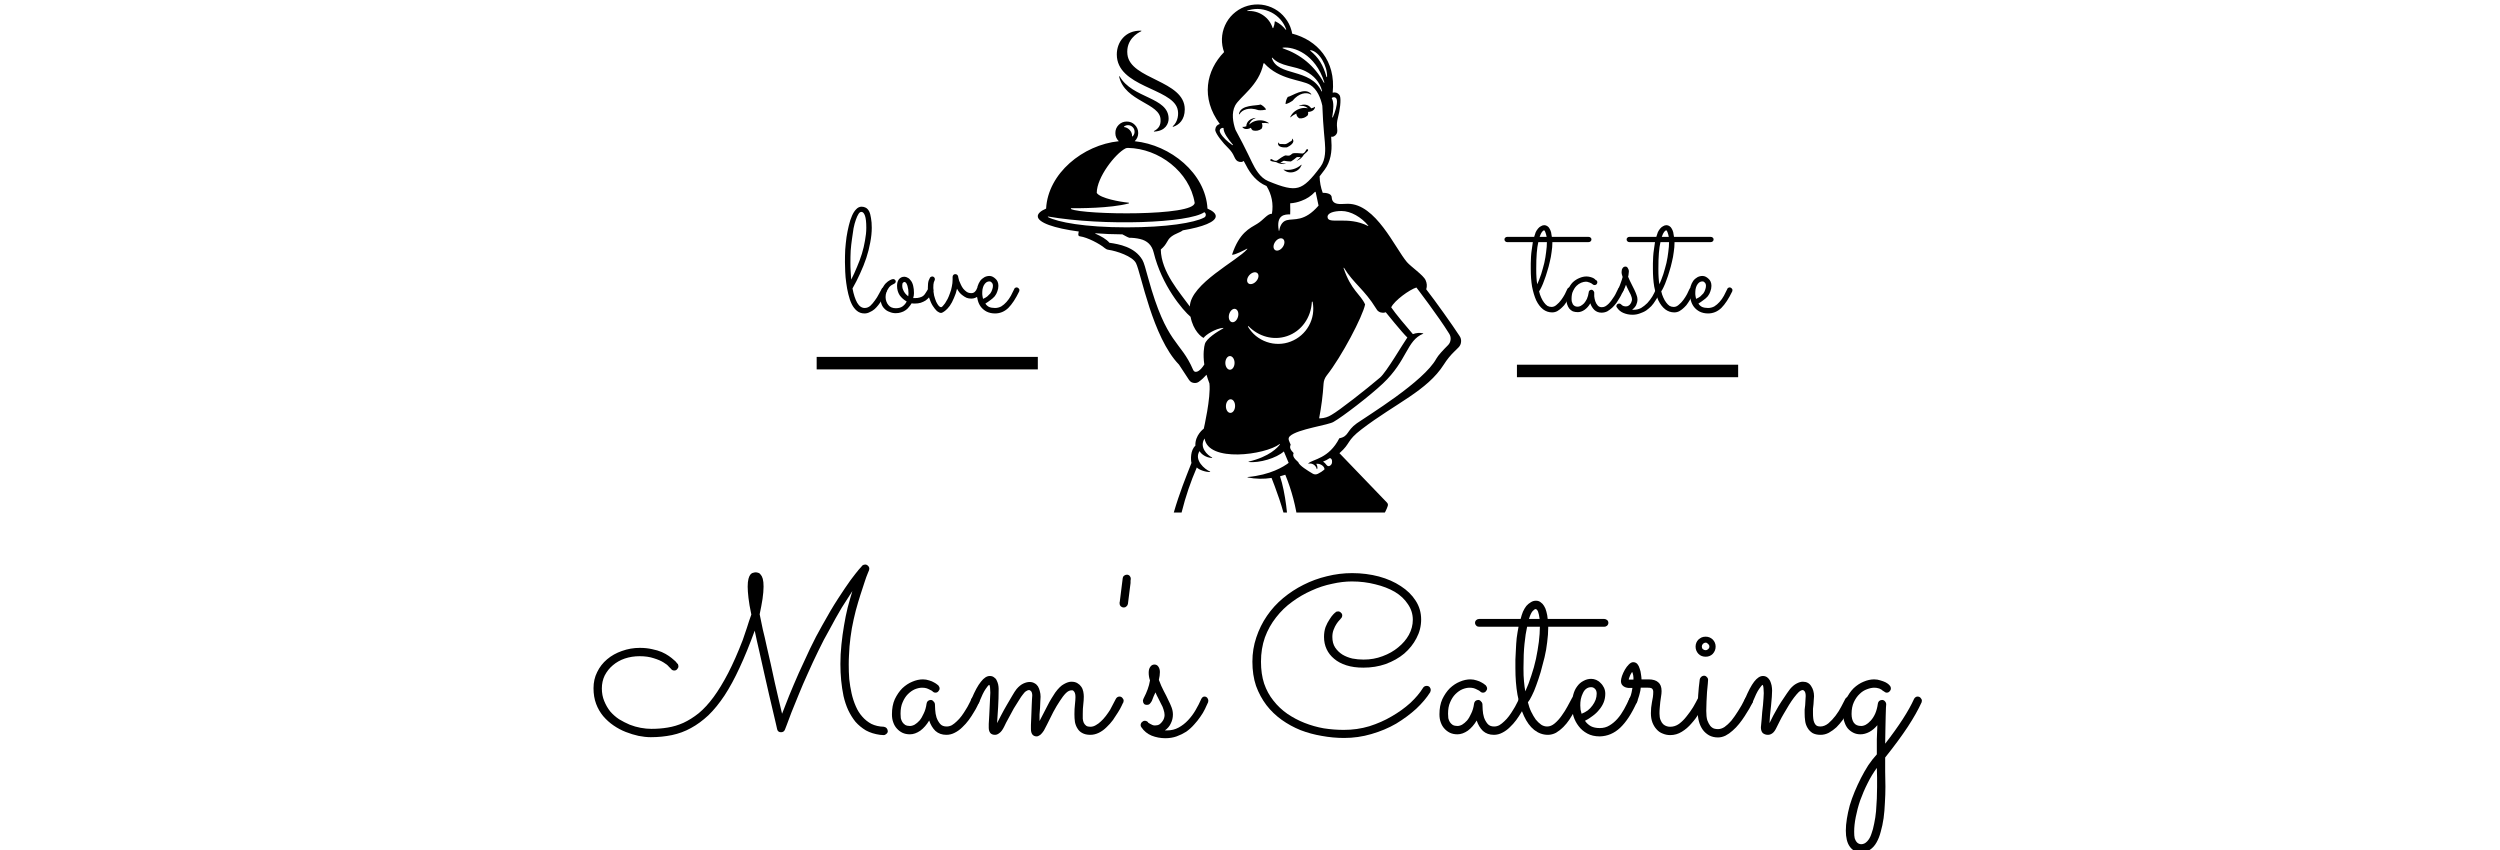 <svg xmlns="http://www.w3.org/2000/svg" xmlns:xlink="http://www.w3.org/1999/xlink" width="200" zoomAndPan="magnify" viewBox="0 0 150 51" height="68" preserveAspectRatio="xMidYMid meet" version="1.0"><defs><g/><clipPath id="2e97f71ca5"><path d="M 0.398 2 L 4 2 L 4 9 L 0.398 9 Z M 0.398 2 " clip-rule="nonzero"/></clipPath><clipPath id="ca6f3aa22b"><path d="M 8 6 L 11.68 6 L 11.68 9 L 8 9 Z M 8 6 " clip-rule="nonzero"/></clipPath><clipPath id="8da8901c70"><rect x="0" width="12" y="0" height="14"/></clipPath><clipPath id="74c34a71a1"><rect x="0" width="16" y="0" height="14"/></clipPath><clipPath id="00b1935f4b"><path d="M 62.27 0 L 87.77 0 L 87.77 30.75 L 62.27 30.75 Z M 62.27 0 " clip-rule="nonzero"/></clipPath><clipPath id="f188ba5caa"><path d="M 0.281 2 L 19 2 L 19 14 L 0.281 14 Z M 0.281 2 " clip-rule="nonzero"/></clipPath><clipPath id="49a2eb6540"><path d="M 75 9 L 80.68 9 L 80.68 20 L 75 20 Z M 75 9 " clip-rule="nonzero"/></clipPath><clipPath id="e7840d6186"><rect x="0" width="81" y="0" height="20"/></clipPath></defs><rect x="-15" width="180" fill="#ffffff" y="-5.1" height="61.2" fill-opacity="1"/><rect x="-15" width="180" fill="#ffffff" y="-5.1" height="61.2" fill-opacity="1"/><g transform="matrix(1, 0, 0, 1, 50, 10)"><g clip-path="url(#8da8901c70)"><g clip-path="url(#2e97f71ca5)"><g fill="#000000" fill-opacity="1"><g transform="translate(0.572, 8.682)"><g><path d="M 2.609 -1.188 C 2.578 -1.125 2.535 -1.047 2.484 -0.953 C 2.441 -0.867 2.391 -0.773 2.328 -0.672 C 2.273 -0.578 2.207 -0.477 2.125 -0.375 C 2.051 -0.281 1.973 -0.195 1.891 -0.125 C 1.805 -0.051 1.711 0.004 1.609 0.047 C 1.516 0.098 1.41 0.125 1.297 0.125 C 1.117 0.125 0.969 0.07 0.844 -0.031 C 0.719 -0.133 0.613 -0.27 0.531 -0.438 C 0.445 -0.613 0.379 -0.812 0.328 -1.031 C 0.273 -1.25 0.234 -1.473 0.203 -1.703 C 0.172 -1.93 0.148 -2.156 0.141 -2.375 C 0.129 -2.594 0.125 -2.785 0.125 -2.953 C 0.125 -3.191 0.129 -3.441 0.141 -3.703 C 0.16 -3.961 0.188 -4.211 0.219 -4.453 C 0.258 -4.703 0.305 -4.938 0.359 -5.156 C 0.41 -5.375 0.473 -5.566 0.547 -5.734 C 0.617 -5.898 0.703 -6.031 0.797 -6.125 C 0.891 -6.227 1 -6.281 1.125 -6.281 C 1.219 -6.281 1.301 -6.258 1.375 -6.219 C 1.457 -6.176 1.523 -6.102 1.578 -6 C 1.629 -5.895 1.664 -5.758 1.688 -5.594 C 1.719 -5.438 1.734 -5.242 1.734 -5.016 C 1.734 -4.734 1.703 -4.438 1.641 -4.125 C 1.586 -3.82 1.508 -3.516 1.406 -3.203 C 1.301 -2.891 1.176 -2.578 1.031 -2.266 C 0.895 -1.961 0.742 -1.664 0.578 -1.375 C 0.648 -1.008 0.742 -0.723 0.859 -0.516 C 0.984 -0.305 1.133 -0.203 1.312 -0.203 C 1.426 -0.203 1.535 -0.242 1.641 -0.328 C 1.742 -0.422 1.836 -0.531 1.922 -0.656 C 2.016 -0.781 2.094 -0.906 2.156 -1.031 C 2.227 -1.156 2.285 -1.258 2.328 -1.344 C 2.336 -1.375 2.352 -1.395 2.375 -1.406 C 2.406 -1.426 2.438 -1.438 2.469 -1.438 C 2.52 -1.438 2.562 -1.414 2.594 -1.375 C 2.625 -1.344 2.641 -1.305 2.641 -1.266 C 2.641 -1.242 2.629 -1.219 2.609 -1.188 Z M 0.453 -2.922 C 0.453 -2.742 0.457 -2.566 0.469 -2.391 C 0.477 -2.223 0.488 -2.062 0.5 -1.906 C 0.625 -2.145 0.738 -2.395 0.844 -2.656 C 0.957 -2.914 1.055 -3.18 1.141 -3.453 C 1.223 -3.723 1.285 -3.988 1.328 -4.25 C 1.379 -4.52 1.406 -4.773 1.406 -5.016 C 1.406 -5.348 1.379 -5.586 1.328 -5.734 C 1.273 -5.891 1.203 -5.969 1.109 -5.969 C 1.047 -5.969 0.988 -5.926 0.938 -5.844 C 0.883 -5.758 0.832 -5.645 0.781 -5.5 C 0.727 -5.352 0.68 -5.18 0.641 -4.984 C 0.609 -4.785 0.578 -4.57 0.547 -4.344 C 0.516 -4.125 0.488 -3.891 0.469 -3.641 C 0.457 -3.398 0.453 -3.16 0.453 -2.922 Z M 0.453 -2.922 "/></g></g></g></g><g fill="#000000" fill-opacity="1"><g transform="translate(2.729, 8.682)"><g><path d="M 2.156 -0.469 C 2.082 -0.469 2.02 -0.473 1.969 -0.484 C 1.914 -0.398 1.859 -0.32 1.797 -0.25 C 1.742 -0.176 1.676 -0.113 1.594 -0.062 C 1.52 -0.008 1.43 0.031 1.328 0.062 C 1.234 0.094 1.129 0.109 1.016 0.109 C 0.879 0.109 0.754 0.082 0.641 0.031 C 0.523 -0.008 0.426 -0.07 0.344 -0.156 C 0.258 -0.238 0.195 -0.336 0.156 -0.453 C 0.113 -0.578 0.094 -0.711 0.094 -0.859 C 0.094 -1.035 0.125 -1.191 0.188 -1.328 C 0.25 -1.461 0.32 -1.578 0.406 -1.672 C 0.5 -1.766 0.586 -1.832 0.672 -1.875 C 0.754 -1.914 0.816 -1.938 0.859 -1.938 C 0.91 -1.938 0.945 -1.922 0.969 -1.891 C 1 -1.867 1.016 -1.836 1.016 -1.797 C 1.016 -1.754 1 -1.719 0.969 -1.688 C 0.938 -1.664 0.898 -1.645 0.859 -1.625 C 0.805 -1.602 0.754 -1.57 0.703 -1.531 C 0.648 -1.488 0.602 -1.43 0.562 -1.359 C 0.52 -1.297 0.484 -1.223 0.453 -1.141 C 0.422 -1.055 0.406 -0.961 0.406 -0.859 C 0.406 -0.766 0.422 -0.676 0.453 -0.594 C 0.484 -0.508 0.523 -0.438 0.578 -0.375 C 0.629 -0.312 0.691 -0.266 0.766 -0.234 C 0.848 -0.203 0.93 -0.188 1.016 -0.188 C 1.18 -0.188 1.316 -0.223 1.422 -0.297 C 1.535 -0.379 1.617 -0.477 1.672 -0.594 C 1.504 -0.688 1.363 -0.812 1.25 -0.969 C 1.145 -1.133 1.094 -1.32 1.094 -1.531 C 1.094 -1.688 1.129 -1.816 1.203 -1.922 C 1.285 -2.023 1.395 -2.078 1.531 -2.078 C 1.602 -2.078 1.672 -2.055 1.734 -2.016 C 1.805 -1.984 1.867 -1.926 1.922 -1.844 C 1.984 -1.77 2.031 -1.664 2.062 -1.531 C 2.094 -1.406 2.109 -1.258 2.109 -1.094 C 2.109 -1 2.094 -0.898 2.062 -0.797 C 2.082 -0.797 2.098 -0.797 2.109 -0.797 C 2.129 -0.797 2.148 -0.797 2.172 -0.797 C 2.273 -0.797 2.363 -0.805 2.438 -0.828 C 2.52 -0.848 2.594 -0.879 2.656 -0.922 C 2.719 -0.973 2.77 -1.035 2.812 -1.109 C 2.863 -1.18 2.914 -1.266 2.969 -1.359 C 2.977 -1.379 2.992 -1.395 3.016 -1.406 C 3.047 -1.426 3.078 -1.438 3.109 -1.438 C 3.141 -1.438 3.172 -1.422 3.203 -1.391 C 3.242 -1.359 3.266 -1.316 3.266 -1.266 C 3.266 -1.242 3.258 -1.219 3.25 -1.188 C 3.238 -1.164 3.227 -1.141 3.219 -1.109 C 3.164 -1.023 3.102 -0.941 3.031 -0.859 C 2.969 -0.785 2.895 -0.719 2.812 -0.656 C 2.727 -0.602 2.629 -0.555 2.516 -0.516 C 2.41 -0.484 2.289 -0.469 2.156 -0.469 Z M 1.406 -1.562 C 1.406 -1.508 1.41 -1.453 1.422 -1.391 C 1.441 -1.328 1.469 -1.266 1.5 -1.203 C 1.531 -1.148 1.566 -1.098 1.609 -1.047 C 1.66 -0.992 1.711 -0.945 1.766 -0.906 C 1.773 -0.969 1.781 -1.023 1.781 -1.078 C 1.781 -1.16 1.773 -1.238 1.766 -1.312 C 1.754 -1.395 1.738 -1.469 1.719 -1.531 C 1.695 -1.602 1.672 -1.66 1.641 -1.703 C 1.609 -1.742 1.57 -1.766 1.531 -1.766 C 1.508 -1.766 1.484 -1.75 1.453 -1.719 C 1.422 -1.695 1.406 -1.645 1.406 -1.562 Z M 1.406 -1.562 "/></g></g></g><g fill="#000000" fill-opacity="1"><g transform="translate(5.515, 8.682)"><g><path d="M 1.906 -1.359 C 1.863 -1.16 1.801 -0.973 1.719 -0.797 C 1.645 -0.617 1.562 -0.461 1.469 -0.328 C 1.375 -0.203 1.281 -0.102 1.188 -0.031 C 1.102 0.039 1.023 0.082 0.953 0.094 C 0.879 0.094 0.797 0.055 0.703 -0.016 C 0.617 -0.098 0.535 -0.203 0.453 -0.328 C 0.367 -0.461 0.297 -0.625 0.234 -0.812 C 0.18 -1 0.156 -1.195 0.156 -1.406 C 0.156 -1.602 0.172 -1.75 0.203 -1.844 C 0.242 -1.938 0.27 -1.992 0.281 -2.016 C 0.289 -2.035 0.305 -2.051 0.328 -2.062 C 0.359 -2.082 0.391 -2.094 0.422 -2.094 C 0.461 -2.094 0.5 -2.078 0.531 -2.047 C 0.562 -2.016 0.578 -1.977 0.578 -1.938 C 0.578 -1.906 0.57 -1.879 0.562 -1.859 C 0.562 -1.859 0.547 -1.82 0.516 -1.75 C 0.492 -1.676 0.484 -1.566 0.484 -1.422 C 0.484 -1.254 0.5 -1.098 0.531 -0.953 C 0.57 -0.805 0.613 -0.68 0.656 -0.578 C 0.707 -0.473 0.758 -0.391 0.812 -0.328 C 0.863 -0.273 0.91 -0.25 0.953 -0.25 C 0.973 -0.25 1.004 -0.27 1.047 -0.312 C 1.086 -0.352 1.133 -0.41 1.188 -0.484 C 1.238 -0.566 1.289 -0.656 1.344 -0.75 C 1.395 -0.852 1.441 -0.969 1.484 -1.094 C 1.535 -1.219 1.57 -1.348 1.594 -1.484 C 1.625 -1.617 1.641 -1.758 1.641 -1.906 C 1.641 -1.926 1.641 -1.953 1.641 -1.984 C 1.641 -2.016 1.641 -2.039 1.641 -2.062 C 1.641 -2.113 1.656 -2.156 1.688 -2.188 C 1.719 -2.219 1.754 -2.234 1.797 -2.234 C 1.836 -2.234 1.875 -2.223 1.906 -2.203 C 1.938 -2.18 1.957 -2.148 1.969 -2.109 C 1.969 -2.109 1.973 -2.082 1.984 -2.031 C 1.992 -1.988 2.008 -1.926 2.031 -1.844 C 2.062 -1.77 2.098 -1.688 2.141 -1.594 C 2.18 -1.508 2.227 -1.43 2.281 -1.359 C 2.344 -1.285 2.41 -1.223 2.484 -1.172 C 2.566 -1.117 2.66 -1.094 2.766 -1.094 C 2.816 -1.094 2.863 -1.102 2.906 -1.125 C 2.945 -1.145 2.977 -1.172 3 -1.203 C 3.031 -1.234 3.051 -1.258 3.062 -1.281 C 3.07 -1.312 3.078 -1.328 3.078 -1.328 C 3.086 -1.359 3.109 -1.383 3.141 -1.406 C 3.172 -1.426 3.203 -1.438 3.234 -1.438 C 3.273 -1.438 3.312 -1.414 3.344 -1.375 C 3.375 -1.344 3.391 -1.305 3.391 -1.266 C 3.391 -1.242 3.391 -1.223 3.391 -1.203 C 3.367 -1.16 3.344 -1.113 3.312 -1.062 C 3.281 -1.008 3.238 -0.961 3.188 -0.922 C 3.133 -0.879 3.07 -0.844 3 -0.812 C 2.926 -0.781 2.848 -0.766 2.766 -0.766 C 2.66 -0.766 2.566 -0.781 2.484 -0.812 C 2.398 -0.852 2.32 -0.898 2.25 -0.953 C 2.176 -1.004 2.109 -1.066 2.047 -1.141 C 1.992 -1.211 1.945 -1.285 1.906 -1.359 Z M 1.906 -1.359 "/></g></g></g><g clip-path="url(#ca6f3aa22b)"><g fill="#000000" fill-opacity="1"><g transform="translate(8.435, 8.682)"><g><path d="M 0.688 -0.469 C 0.738 -0.383 0.812 -0.316 0.906 -0.266 C 1.008 -0.223 1.129 -0.203 1.266 -0.203 C 1.398 -0.203 1.523 -0.234 1.641 -0.297 C 1.754 -0.367 1.859 -0.457 1.953 -0.562 C 2.055 -0.676 2.145 -0.801 2.219 -0.938 C 2.289 -1.07 2.359 -1.207 2.422 -1.344 C 2.43 -1.375 2.445 -1.395 2.469 -1.406 C 2.5 -1.426 2.531 -1.438 2.562 -1.438 C 2.613 -1.438 2.656 -1.414 2.688 -1.375 C 2.719 -1.344 2.734 -1.305 2.734 -1.266 C 2.734 -1.254 2.727 -1.242 2.719 -1.234 C 2.719 -1.223 2.719 -1.211 2.719 -1.203 C 2.508 -0.766 2.289 -0.43 2.062 -0.203 C 1.832 0.016 1.566 0.125 1.266 0.125 C 1.078 0.125 0.91 0.086 0.766 0.016 C 0.629 -0.055 0.516 -0.148 0.422 -0.266 C 0.336 -0.379 0.273 -0.508 0.234 -0.656 C 0.191 -0.801 0.172 -0.945 0.172 -1.094 C 0.172 -1.238 0.188 -1.375 0.219 -1.5 C 0.258 -1.625 0.312 -1.734 0.375 -1.828 C 0.445 -1.922 0.531 -1.992 0.625 -2.047 C 0.719 -2.098 0.82 -2.125 0.938 -2.125 C 1 -2.125 1.062 -2.109 1.125 -2.078 C 1.188 -2.047 1.242 -2.004 1.297 -1.953 C 1.348 -1.91 1.391 -1.852 1.422 -1.781 C 1.453 -1.707 1.469 -1.625 1.469 -1.531 C 1.469 -1.414 1.445 -1.305 1.406 -1.203 C 1.375 -1.098 1.32 -1 1.25 -0.906 C 1.176 -0.82 1.086 -0.742 0.984 -0.672 C 0.891 -0.598 0.789 -0.531 0.688 -0.469 Z M 0.547 -0.75 C 0.641 -0.789 0.723 -0.836 0.797 -0.891 C 0.867 -0.953 0.93 -1.016 0.984 -1.078 C 1.035 -1.148 1.07 -1.223 1.094 -1.297 C 1.125 -1.379 1.141 -1.457 1.141 -1.531 C 1.141 -1.613 1.117 -1.676 1.078 -1.719 C 1.035 -1.77 0.988 -1.797 0.938 -1.797 C 0.852 -1.797 0.785 -1.773 0.734 -1.734 C 0.68 -1.691 0.633 -1.633 0.594 -1.562 C 0.562 -1.5 0.535 -1.422 0.516 -1.328 C 0.504 -1.242 0.5 -1.16 0.5 -1.078 C 0.5 -1.023 0.504 -0.969 0.516 -0.906 C 0.523 -0.852 0.535 -0.801 0.547 -0.75 Z M 0.547 -0.75 "/></g></g></g></g></g></g><g transform="matrix(1, 0, 0, 1, 89, 10)"><g clip-path="url(#74c34a71a1)"><g fill="#000000" fill-opacity="1"><g transform="translate(2.83, 8.682)"><g><path d="M 3.656 -4.312 C 3.656 -4.27 3.641 -4.234 3.609 -4.203 C 3.578 -4.172 3.535 -4.156 3.484 -4.156 L 1.312 -4.156 L 1.312 -4.109 C 1.312 -3.941 1.297 -3.758 1.266 -3.562 C 1.242 -3.363 1.207 -3.164 1.156 -2.969 C 1.113 -2.77 1.062 -2.578 1 -2.391 C 0.945 -2.203 0.891 -2.031 0.828 -1.875 C 0.773 -1.719 0.719 -1.578 0.656 -1.453 C 0.602 -1.336 0.555 -1.254 0.516 -1.203 C 0.547 -1.066 0.586 -0.941 0.641 -0.828 C 0.691 -0.711 0.75 -0.613 0.812 -0.531 C 0.875 -0.445 0.941 -0.379 1.016 -0.328 C 1.098 -0.285 1.18 -0.266 1.266 -0.266 C 1.367 -0.266 1.469 -0.305 1.562 -0.391 C 1.664 -0.473 1.758 -0.57 1.844 -0.688 C 1.926 -0.801 2 -0.914 2.062 -1.031 C 2.125 -1.156 2.172 -1.254 2.203 -1.328 C 2.234 -1.398 2.285 -1.438 2.359 -1.438 C 2.41 -1.438 2.445 -1.414 2.469 -1.375 C 2.5 -1.344 2.516 -1.305 2.516 -1.266 C 2.516 -1.242 2.516 -1.223 2.516 -1.203 C 2.504 -1.18 2.477 -1.133 2.438 -1.062 C 2.406 -1 2.363 -0.914 2.312 -0.812 C 2.258 -0.719 2.195 -0.617 2.125 -0.516 C 2.062 -0.41 1.984 -0.316 1.891 -0.234 C 1.805 -0.148 1.711 -0.078 1.609 -0.016 C 1.516 0.035 1.41 0.062 1.297 0.062 C 1.098 0.062 0.914 0 0.75 -0.125 C 0.594 -0.25 0.457 -0.426 0.344 -0.656 C 0.238 -0.895 0.156 -1.172 0.094 -1.484 C 0.039 -1.805 0.016 -2.16 0.016 -2.547 C 0.016 -2.641 0.016 -2.75 0.016 -2.875 C 0.023 -3 0.031 -3.133 0.031 -3.281 C 0.039 -3.426 0.055 -3.57 0.078 -3.719 C 0.098 -3.875 0.117 -4.02 0.141 -4.156 L -1.406 -4.156 C -1.445 -4.156 -1.484 -4.172 -1.516 -4.203 C -1.547 -4.234 -1.562 -4.27 -1.562 -4.312 C -1.562 -4.363 -1.547 -4.398 -1.516 -4.422 C -1.484 -4.453 -1.445 -4.469 -1.406 -4.469 L 0.219 -4.469 C 0.25 -4.57 0.281 -4.664 0.312 -4.75 C 0.352 -4.832 0.398 -4.906 0.453 -4.969 C 0.504 -5.031 0.562 -5.078 0.625 -5.109 C 0.688 -5.148 0.754 -5.172 0.828 -5.172 C 0.898 -5.172 0.961 -5.148 1.016 -5.109 C 1.066 -5.078 1.109 -5.031 1.141 -4.969 C 1.18 -4.906 1.211 -4.832 1.234 -4.75 C 1.254 -4.664 1.27 -4.57 1.281 -4.469 L 3.484 -4.469 C 3.535 -4.469 3.578 -4.453 3.609 -4.422 C 3.641 -4.398 3.656 -4.363 3.656 -4.312 Z M 0.406 -1.625 C 0.488 -1.812 0.566 -2.016 0.641 -2.234 C 0.711 -2.461 0.773 -2.688 0.828 -2.906 C 0.879 -3.133 0.914 -3.352 0.938 -3.562 C 0.969 -3.781 0.984 -3.977 0.984 -4.156 L 0.469 -4.156 C 0.426 -3.977 0.395 -3.758 0.375 -3.5 C 0.352 -3.238 0.344 -2.922 0.344 -2.547 C 0.344 -2.336 0.348 -2.16 0.359 -2.016 C 0.367 -1.867 0.383 -1.738 0.406 -1.625 Z M 0.812 -4.859 C 0.781 -4.859 0.738 -4.828 0.688 -4.766 C 0.645 -4.711 0.598 -4.613 0.547 -4.469 L 0.969 -4.469 C 0.945 -4.582 0.922 -4.676 0.891 -4.75 C 0.867 -4.82 0.844 -4.859 0.812 -4.859 Z M 0.484 -1.312 Z M 0.484 -1.312 "/></g></g></g><g fill="#000000" fill-opacity="1"><g transform="translate(4.888, 8.682)"><g><path d="M 3.5 -1.203 C 3.488 -1.18 3.461 -1.133 3.422 -1.062 C 3.391 -0.988 3.344 -0.898 3.281 -0.797 C 3.227 -0.703 3.164 -0.602 3.094 -0.5 C 3.02 -0.406 2.938 -0.312 2.844 -0.219 C 2.75 -0.133 2.648 -0.062 2.547 0 C 2.441 0.051 2.328 0.078 2.203 0.078 C 2.035 0.078 1.895 0.023 1.781 -0.078 C 1.664 -0.191 1.582 -0.328 1.531 -0.484 C 1.438 -0.316 1.32 -0.188 1.188 -0.094 C 1.051 0 0.914 0.047 0.781 0.047 C 0.676 0.047 0.578 0.031 0.484 0 C 0.398 -0.039 0.328 -0.098 0.266 -0.172 C 0.211 -0.242 0.172 -0.328 0.141 -0.422 C 0.109 -0.516 0.094 -0.617 0.094 -0.734 C 0.094 -0.953 0.129 -1.145 0.203 -1.312 C 0.273 -1.488 0.367 -1.633 0.484 -1.75 C 0.609 -1.863 0.738 -1.945 0.875 -2 C 1.02 -2.062 1.16 -2.094 1.297 -2.094 C 1.379 -2.094 1.457 -2.082 1.531 -2.062 C 1.613 -2.039 1.68 -2.016 1.734 -1.984 C 1.785 -1.953 1.82 -1.922 1.844 -1.891 C 1.875 -1.867 1.895 -1.859 1.906 -1.859 C 1.938 -1.828 1.953 -1.789 1.953 -1.75 C 1.953 -1.707 1.938 -1.664 1.906 -1.625 C 1.875 -1.594 1.832 -1.578 1.781 -1.578 C 1.738 -1.578 1.703 -1.594 1.672 -1.625 C 1.66 -1.633 1.645 -1.645 1.625 -1.656 C 1.613 -1.676 1.586 -1.691 1.547 -1.703 C 1.516 -1.723 1.473 -1.738 1.422 -1.75 C 1.379 -1.77 1.328 -1.781 1.266 -1.781 C 1.18 -1.781 1.086 -1.758 0.984 -1.719 C 0.879 -1.676 0.785 -1.613 0.703 -1.531 C 0.617 -1.445 0.547 -1.336 0.484 -1.203 C 0.43 -1.078 0.406 -0.926 0.406 -0.75 C 0.406 -0.695 0.41 -0.641 0.422 -0.578 C 0.441 -0.523 0.461 -0.473 0.484 -0.422 C 0.516 -0.379 0.555 -0.344 0.609 -0.312 C 0.66 -0.289 0.719 -0.281 0.781 -0.281 C 0.832 -0.281 0.891 -0.297 0.953 -0.328 C 1.023 -0.367 1.094 -0.422 1.156 -0.484 C 1.219 -0.555 1.273 -0.645 1.328 -0.75 C 1.379 -0.863 1.414 -1 1.438 -1.156 C 1.438 -1.195 1.453 -1.227 1.484 -1.25 C 1.516 -1.281 1.555 -1.297 1.609 -1.297 C 1.641 -1.297 1.672 -1.281 1.703 -1.25 C 1.734 -1.219 1.754 -1.18 1.766 -1.141 C 1.766 -1.086 1.766 -1.008 1.766 -0.906 C 1.773 -0.812 1.797 -0.711 1.828 -0.609 C 1.859 -0.516 1.906 -0.43 1.969 -0.359 C 2.031 -0.285 2.113 -0.25 2.219 -0.25 C 2.289 -0.25 2.359 -0.266 2.422 -0.297 C 2.492 -0.336 2.562 -0.391 2.625 -0.453 C 2.688 -0.516 2.742 -0.582 2.797 -0.656 C 2.859 -0.738 2.914 -0.82 2.969 -0.906 C 3.02 -0.988 3.062 -1.066 3.094 -1.141 C 3.133 -1.211 3.164 -1.273 3.188 -1.328 C 3.207 -1.359 3.227 -1.383 3.25 -1.406 C 3.281 -1.426 3.312 -1.438 3.344 -1.438 C 3.395 -1.438 3.438 -1.414 3.469 -1.375 C 3.5 -1.344 3.516 -1.305 3.516 -1.266 C 3.516 -1.242 3.508 -1.223 3.5 -1.203 Z M 3.5 -1.203 "/></g></g></g><g fill="#000000" fill-opacity="1"><g transform="translate(7.92, 8.682)"><g><path d="M 0.641 -1.594 C 0.617 -1.551 0.598 -1.5 0.578 -1.438 C 0.555 -1.383 0.531 -1.328 0.5 -1.266 C 0.469 -1.211 0.438 -1.172 0.406 -1.141 C 0.383 -1.117 0.352 -1.109 0.312 -1.109 C 0.258 -1.109 0.219 -1.117 0.188 -1.141 C 0.164 -1.172 0.156 -1.207 0.156 -1.25 C 0.156 -1.27 0.156 -1.285 0.156 -1.297 C 0.156 -1.305 0.16 -1.32 0.172 -1.344 C 0.242 -1.488 0.297 -1.613 0.328 -1.719 C 0.367 -1.82 0.406 -1.938 0.438 -2.062 C 0.414 -2.125 0.398 -2.176 0.391 -2.219 C 0.379 -2.27 0.375 -2.316 0.375 -2.359 C 0.375 -2.461 0.395 -2.539 0.438 -2.594 C 0.477 -2.656 0.535 -2.688 0.609 -2.688 C 0.672 -2.688 0.719 -2.656 0.75 -2.594 C 0.789 -2.539 0.812 -2.473 0.812 -2.391 C 0.812 -2.336 0.805 -2.289 0.797 -2.25 C 0.797 -2.207 0.785 -2.148 0.766 -2.078 C 0.836 -1.91 0.906 -1.766 0.969 -1.641 C 1.031 -1.516 1.086 -1.398 1.141 -1.297 C 1.191 -1.191 1.234 -1.094 1.266 -1 C 1.305 -0.906 1.328 -0.812 1.328 -0.719 C 1.328 -0.602 1.301 -0.488 1.25 -0.375 C 1.195 -0.27 1.117 -0.18 1.016 -0.109 C 1.023 -0.098 1.035 -0.094 1.047 -0.094 C 1.066 -0.094 1.082 -0.094 1.094 -0.094 C 1.258 -0.094 1.41 -0.129 1.547 -0.203 C 1.68 -0.285 1.805 -0.383 1.922 -0.5 C 2.035 -0.625 2.133 -0.754 2.219 -0.891 C 2.301 -1.035 2.375 -1.18 2.438 -1.328 C 2.469 -1.398 2.508 -1.438 2.562 -1.438 C 2.613 -1.438 2.648 -1.414 2.672 -1.375 C 2.703 -1.344 2.719 -1.305 2.719 -1.266 C 2.719 -1.242 2.711 -1.223 2.703 -1.203 C 2.672 -1.129 2.629 -1.039 2.578 -0.938 C 2.523 -0.832 2.461 -0.727 2.391 -0.625 C 2.328 -0.52 2.25 -0.414 2.156 -0.312 C 2.062 -0.219 1.957 -0.129 1.844 -0.047 C 1.727 0.023 1.602 0.082 1.469 0.125 C 1.332 0.176 1.188 0.203 1.031 0.203 C 0.832 0.203 0.648 0.164 0.484 0.094 C 0.328 0.031 0.195 -0.078 0.094 -0.234 C 0.07 -0.254 0.062 -0.281 0.062 -0.312 C 0.062 -0.352 0.078 -0.391 0.109 -0.422 C 0.141 -0.453 0.18 -0.469 0.234 -0.469 C 0.273 -0.469 0.312 -0.453 0.344 -0.422 C 0.344 -0.422 0.352 -0.41 0.375 -0.391 C 0.395 -0.379 0.414 -0.363 0.438 -0.344 C 0.457 -0.332 0.484 -0.32 0.516 -0.312 C 0.555 -0.301 0.594 -0.297 0.625 -0.297 C 0.695 -0.297 0.754 -0.312 0.797 -0.344 C 0.848 -0.375 0.883 -0.41 0.906 -0.453 C 0.938 -0.492 0.957 -0.535 0.969 -0.578 C 0.988 -0.629 1 -0.672 1 -0.703 C 1 -0.773 0.984 -0.848 0.953 -0.922 C 0.93 -0.992 0.898 -1.062 0.859 -1.125 C 0.828 -1.195 0.789 -1.27 0.75 -1.344 C 0.707 -1.426 0.672 -1.508 0.641 -1.594 Z M 0.641 -1.594 "/></g></g></g><g fill="#000000" fill-opacity="1"><g transform="translate(10.159, 8.682)"><g><path d="M 3.656 -4.312 C 3.656 -4.27 3.641 -4.234 3.609 -4.203 C 3.578 -4.172 3.535 -4.156 3.484 -4.156 L 1.312 -4.156 L 1.312 -4.109 C 1.312 -3.941 1.297 -3.758 1.266 -3.562 C 1.242 -3.363 1.207 -3.164 1.156 -2.969 C 1.113 -2.77 1.062 -2.578 1 -2.391 C 0.945 -2.203 0.891 -2.031 0.828 -1.875 C 0.773 -1.719 0.719 -1.578 0.656 -1.453 C 0.602 -1.336 0.555 -1.254 0.516 -1.203 C 0.547 -1.066 0.586 -0.941 0.641 -0.828 C 0.691 -0.711 0.75 -0.613 0.812 -0.531 C 0.875 -0.445 0.941 -0.379 1.016 -0.328 C 1.098 -0.285 1.18 -0.266 1.266 -0.266 C 1.367 -0.266 1.469 -0.305 1.562 -0.391 C 1.664 -0.473 1.758 -0.57 1.844 -0.688 C 1.926 -0.801 2 -0.914 2.062 -1.031 C 2.125 -1.156 2.172 -1.254 2.203 -1.328 C 2.234 -1.398 2.285 -1.438 2.359 -1.438 C 2.41 -1.438 2.445 -1.414 2.469 -1.375 C 2.5 -1.344 2.516 -1.305 2.516 -1.266 C 2.516 -1.242 2.516 -1.223 2.516 -1.203 C 2.504 -1.18 2.477 -1.133 2.438 -1.062 C 2.406 -1 2.363 -0.914 2.312 -0.812 C 2.258 -0.719 2.195 -0.617 2.125 -0.516 C 2.062 -0.41 1.984 -0.316 1.891 -0.234 C 1.805 -0.148 1.711 -0.078 1.609 -0.016 C 1.516 0.035 1.41 0.062 1.297 0.062 C 1.098 0.062 0.914 0 0.75 -0.125 C 0.594 -0.25 0.457 -0.426 0.344 -0.656 C 0.238 -0.895 0.156 -1.172 0.094 -1.484 C 0.039 -1.805 0.016 -2.16 0.016 -2.547 C 0.016 -2.641 0.016 -2.75 0.016 -2.875 C 0.023 -3 0.031 -3.133 0.031 -3.281 C 0.039 -3.426 0.055 -3.57 0.078 -3.719 C 0.098 -3.875 0.117 -4.02 0.141 -4.156 L -1.406 -4.156 C -1.445 -4.156 -1.484 -4.172 -1.516 -4.203 C -1.547 -4.234 -1.562 -4.27 -1.562 -4.312 C -1.562 -4.363 -1.547 -4.398 -1.516 -4.422 C -1.484 -4.453 -1.445 -4.469 -1.406 -4.469 L 0.219 -4.469 C 0.25 -4.57 0.281 -4.664 0.312 -4.75 C 0.352 -4.832 0.398 -4.906 0.453 -4.969 C 0.504 -5.031 0.562 -5.078 0.625 -5.109 C 0.688 -5.148 0.754 -5.172 0.828 -5.172 C 0.898 -5.172 0.961 -5.148 1.016 -5.109 C 1.066 -5.078 1.109 -5.031 1.141 -4.969 C 1.18 -4.906 1.211 -4.832 1.234 -4.75 C 1.254 -4.664 1.27 -4.57 1.281 -4.469 L 3.484 -4.469 C 3.535 -4.469 3.578 -4.453 3.609 -4.422 C 3.641 -4.398 3.656 -4.363 3.656 -4.312 Z M 0.406 -1.625 C 0.488 -1.812 0.566 -2.016 0.641 -2.234 C 0.711 -2.461 0.773 -2.688 0.828 -2.906 C 0.879 -3.133 0.914 -3.352 0.938 -3.562 C 0.969 -3.781 0.984 -3.977 0.984 -4.156 L 0.469 -4.156 C 0.426 -3.977 0.395 -3.758 0.375 -3.5 C 0.352 -3.238 0.344 -2.922 0.344 -2.547 C 0.344 -2.336 0.348 -2.16 0.359 -2.016 C 0.367 -1.867 0.383 -1.738 0.406 -1.625 Z M 0.812 -4.859 C 0.781 -4.859 0.738 -4.828 0.688 -4.766 C 0.645 -4.711 0.598 -4.613 0.547 -4.469 L 0.969 -4.469 C 0.945 -4.582 0.922 -4.676 0.891 -4.75 C 0.867 -4.82 0.844 -4.859 0.812 -4.859 Z M 0.484 -1.312 Z M 0.484 -1.312 "/></g></g></g><g fill="#000000" fill-opacity="1"><g transform="translate(12.217, 8.682)"><g><path d="M 0.688 -0.469 C 0.738 -0.383 0.812 -0.316 0.906 -0.266 C 1.008 -0.223 1.129 -0.203 1.266 -0.203 C 1.398 -0.203 1.523 -0.234 1.641 -0.297 C 1.754 -0.367 1.859 -0.457 1.953 -0.562 C 2.055 -0.676 2.145 -0.801 2.219 -0.938 C 2.289 -1.07 2.359 -1.207 2.422 -1.344 C 2.43 -1.375 2.445 -1.395 2.469 -1.406 C 2.5 -1.426 2.531 -1.438 2.562 -1.438 C 2.613 -1.438 2.656 -1.414 2.688 -1.375 C 2.719 -1.344 2.734 -1.305 2.734 -1.266 C 2.734 -1.254 2.727 -1.242 2.719 -1.234 C 2.719 -1.223 2.719 -1.211 2.719 -1.203 C 2.508 -0.766 2.289 -0.43 2.062 -0.203 C 1.832 0.016 1.566 0.125 1.266 0.125 C 1.078 0.125 0.91 0.086 0.766 0.016 C 0.629 -0.055 0.516 -0.148 0.422 -0.266 C 0.336 -0.379 0.273 -0.508 0.234 -0.656 C 0.191 -0.801 0.172 -0.945 0.172 -1.094 C 0.172 -1.238 0.188 -1.375 0.219 -1.5 C 0.258 -1.625 0.312 -1.734 0.375 -1.828 C 0.445 -1.922 0.531 -1.992 0.625 -2.047 C 0.719 -2.098 0.82 -2.125 0.938 -2.125 C 1 -2.125 1.062 -2.109 1.125 -2.078 C 1.188 -2.047 1.242 -2.004 1.297 -1.953 C 1.348 -1.91 1.391 -1.852 1.422 -1.781 C 1.453 -1.707 1.469 -1.625 1.469 -1.531 C 1.469 -1.414 1.445 -1.305 1.406 -1.203 C 1.375 -1.098 1.32 -1 1.25 -0.906 C 1.176 -0.82 1.086 -0.742 0.984 -0.672 C 0.891 -0.598 0.789 -0.531 0.688 -0.469 Z M 0.547 -0.75 C 0.641 -0.789 0.723 -0.836 0.797 -0.891 C 0.867 -0.953 0.93 -1.016 0.984 -1.078 C 1.035 -1.148 1.07 -1.223 1.094 -1.297 C 1.125 -1.379 1.141 -1.457 1.141 -1.531 C 1.141 -1.613 1.117 -1.676 1.078 -1.719 C 1.035 -1.77 0.988 -1.797 0.938 -1.797 C 0.852 -1.797 0.785 -1.773 0.734 -1.734 C 0.68 -1.691 0.633 -1.633 0.594 -1.562 C 0.562 -1.5 0.535 -1.422 0.516 -1.328 C 0.504 -1.242 0.5 -1.16 0.5 -1.078 C 0.5 -1.023 0.504 -0.969 0.516 -0.906 C 0.523 -0.852 0.535 -0.801 0.547 -0.75 Z M 0.547 -0.75 "/></g></g></g></g></g><g clip-path="url(#00b1935f4b)"><path fill="#000000" d="M 70.645 6.516 C 70.742 6.836 70.676 7.301 70.371 7.574 C 70.363 7.582 70.359 7.59 70.363 7.598 C 70.371 7.609 70.379 7.609 70.387 7.609 C 70.738 7.496 71.086 7.191 71.086 6.559 C 71.086 4.816 67.812 4.777 67.645 3.266 C 67.547 2.383 68.242 1.98 68.473 1.875 C 68.48 1.871 68.484 1.863 68.484 1.852 C 68.48 1.844 68.477 1.84 68.465 1.84 C 67.512 1.816 67.008 2.535 67.008 3.266 C 67.008 5.211 70.273 5.285 70.645 6.516 Z M 76.574 9.73 C 76.754 9.828 76.941 9.863 77.141 9.836 C 77.145 9.832 77.145 9.832 77.145 9.832 C 77.145 9.828 77.145 9.828 77.141 9.824 C 77.031 9.816 76.926 9.793 76.82 9.758 C 76.859 9.734 76.945 9.691 76.996 9.66 C 77.016 9.648 77.035 9.645 77.055 9.648 C 77.18 9.672 77.305 9.684 77.43 9.688 C 77.449 9.688 77.465 9.684 77.484 9.672 C 77.59 9.605 77.688 9.531 77.781 9.449 C 77.797 9.434 77.816 9.426 77.84 9.426 C 77.898 9.43 77.996 9.422 78.043 9.422 C 77.969 9.504 77.891 9.578 77.801 9.645 C 77.797 9.645 77.797 9.648 77.801 9.648 C 77.801 9.652 77.801 9.652 77.805 9.652 C 77.992 9.574 78.137 9.445 78.238 9.273 C 78.375 9.148 78.496 9.062 78.488 8.996 C 78.484 8.969 78.473 8.953 78.445 8.953 C 78.328 8.938 78.371 9.141 78.16 9.211 C 77.996 9.195 77.66 9.164 77.547 9.211 L 77.43 9.301 C 77.387 9.332 77.336 9.348 77.281 9.34 L 77.137 9.324 C 77.016 9.344 76.742 9.543 76.609 9.641 C 76.395 9.688 76.324 9.492 76.234 9.562 C 76.211 9.578 76.207 9.598 76.219 9.621 C 76.246 9.684 76.395 9.695 76.574 9.73 Z M 87.574 20.16 C 87.648 20.266 87.676 20.387 87.664 20.516 C 87.652 20.645 87.602 20.754 87.508 20.848 C 87.445 20.91 87.371 20.984 87.293 21.059 C 87.039 21.301 86.82 21.57 86.633 21.867 C 85.629 23.449 83.738 24.195 81.699 25.754 C 80.762 26.469 81.07 26.574 80.367 27.191 L 83.219 30.156 C 83.273 30.215 83.289 30.277 83.266 30.355 C 83.137 30.77 82.75 31.309 82.75 31.309 L 83.121 31.723 C 83.18 31.789 83.191 31.863 83.148 31.945 C 81.281 35.504 77.309 38.168 73.93 38.012 C 70.973 37.871 70 35.285 70 33.246 C 70 31.203 71.355 28.18 71.488 27.777 C 71.438 27.578 71.422 27.008 71.723 26.742 C 71.691 26.105 72.227 25.719 72.227 25.719 C 72.227 25.719 72.66 23.848 72.566 23.008 C 72.5 22.836 72.441 22.66 72.391 22.484 C 72.254 22.641 72.098 22.785 71.93 22.906 C 71.859 22.957 71.781 22.98 71.691 22.98 C 71.539 22.98 71.422 22.918 71.34 22.793 L 70.738 21.875 C 69.148 20.242 68.461 16.383 68.16 15.789 C 67.953 15.375 67 15.059 66.508 14.988 C 66.422 14.977 66.348 14.941 66.281 14.883 C 65.988 14.629 65.238 14.238 64.801 14.18 C 64.73 14.172 64.695 14.133 64.699 14.062 C 64.703 14.004 64.711 13.945 64.727 13.891 C 63.246 13.695 62.266 13.355 62.266 12.973 C 62.27 12.809 62.445 12.652 62.766 12.516 C 62.879 10.402 64.973 8.695 67.129 8.473 C 66.992 8.34 66.922 8.18 66.922 7.988 C 66.918 7.797 66.984 7.633 67.117 7.496 C 67.254 7.359 67.414 7.293 67.605 7.293 C 67.797 7.293 67.961 7.359 68.094 7.496 C 68.227 7.633 68.293 7.797 68.293 7.988 C 68.289 8.18 68.219 8.34 68.082 8.473 C 70.238 8.695 72.332 10.402 72.449 12.516 C 72.766 12.652 72.945 12.809 72.945 12.973 C 72.945 13.312 72.176 13.617 70.969 13.82 C 70.805 13.957 70.539 14 70.277 14.199 C 69.992 14.418 70.059 14.625 69.648 14.969 C 69.668 16.324 70.801 17.566 71.391 18.391 C 71.43 17.023 74.266 15.629 74.836 14.945 C 74.84 14.938 74.84 14.934 74.836 14.926 C 74.832 14.922 74.828 14.918 74.82 14.922 C 74.648 15.016 74.125 15.285 73.945 15.285 C 73.938 15.285 73.93 15.285 73.922 15.281 C 74.359 13.953 74.988 13.695 75.434 13.426 C 75.82 13.191 76.035 12.824 76.316 12.824 C 76.414 12.23 76.305 11.676 75.992 11.16 C 75.984 11.156 75.977 11.156 75.973 11.152 C 75.426 10.926 75.023 10.441 74.762 9.914 C 74.719 9.832 74.672 9.746 74.621 9.656 C 74.582 9.691 74.535 9.715 74.48 9.719 C 74.312 9.727 74.188 9.66 74.109 9.512 C 74.086 9.473 74.066 9.43 74.047 9.387 C 73.969 9.207 73.859 9.051 73.723 8.914 C 73.344 8.547 72.977 8.07 72.918 7.832 C 72.914 7.805 72.914 7.781 72.918 7.754 C 72.938 7.59 73.031 7.484 73.188 7.438 C 72.031 5.879 72.371 4.223 73.445 3.125 C 73.426 3.066 73.406 3.008 73.387 2.945 C 73.316 2.676 73.297 2.398 73.332 2.121 C 73.367 1.844 73.457 1.582 73.594 1.34 C 73.734 1.094 73.914 0.887 74.137 0.715 C 74.359 0.543 74.605 0.418 74.875 0.344 C 75.145 0.27 75.418 0.25 75.699 0.281 C 75.977 0.316 76.238 0.402 76.484 0.539 C 76.727 0.676 76.938 0.855 77.109 1.078 C 77.285 1.297 77.41 1.543 77.484 1.812 C 77.504 1.879 77.52 1.945 77.527 2.016 C 79.023 2.402 80.16 3.633 79.961 5.559 C 80.125 5.52 80.258 5.566 80.363 5.695 C 80.379 5.715 80.391 5.738 80.398 5.762 C 80.473 5.996 80.402 6.594 80.266 7.105 C 80.215 7.293 80.203 7.484 80.227 7.676 C 80.234 7.723 80.238 7.77 80.238 7.816 C 80.25 7.984 80.18 8.105 80.031 8.184 C 79.98 8.207 79.926 8.215 79.871 8.203 C 79.871 8.309 79.879 8.406 79.883 8.496 C 79.93 9.086 79.832 9.707 79.48 10.18 C 79.375 10.328 79.273 10.461 79.176 10.582 C 79.184 10.922 79.246 11.25 79.363 11.57 C 79.363 11.57 79.375 11.57 79.395 11.57 C 79.504 11.57 79.895 11.586 79.902 11.844 C 79.922 12.184 80.176 12.242 80.453 12.242 C 80.598 12.242 80.746 12.227 80.871 12.227 C 82.551 12.227 83.691 14.867 84.414 15.723 C 84.66 16.008 85.402 16.508 85.535 16.809 C 85.617 16.988 85.633 17.172 85.574 17.359 C 86.145 18.094 87.137 19.488 87.574 20.16 Z M 80.219 6.066 C 80.211 5.762 79.945 5.82 79.902 5.887 C 80.051 6.137 80.004 6.59 79.934 7.027 C 79.934 7.039 79.938 7.047 79.945 7.051 C 79.957 7.055 79.965 7.051 79.969 7.039 C 80.113 6.715 80.223 6.34 80.219 6.066 Z M 80.492 12.66 C 80.043 12.66 79.652 12.773 79.652 13.012 C 79.652 13.508 80.852 12.93 82.082 13.559 C 82.09 13.562 82.094 13.562 82.098 13.555 C 82.102 13.551 82.102 13.547 82.098 13.539 C 81.68 13.027 81.043 12.66 80.492 12.66 Z M 79.414 23.02 C 79.371 23.719 79.281 24.41 79.148 25.098 C 79.168 25.102 79.191 25.102 79.215 25.102 C 79.461 25.09 79.691 25.02 79.898 24.887 C 80.344 24.637 81.961 23.371 82.801 22.656 C 83.188 22.328 84.199 20.582 84.441 20.25 C 84.141 19.973 83.145 18.734 83.145 18.734 C 83.09 18.754 83.035 18.766 82.98 18.766 C 82.789 18.762 82.645 18.672 82.559 18.5 C 81.867 17.375 81.203 16.996 80.641 16.07 C 80.633 16.066 80.629 16.062 80.621 16.066 C 80.613 16.07 80.613 16.074 80.613 16.082 C 81.07 17.438 81.629 17.645 81.906 18.266 C 81.766 18.98 80.5 21.395 79.598 22.535 C 79.488 22.68 79.426 22.84 79.414 23.02 Z M 76.754 13.84 C 76.777 13.668 76.871 13.297 77.207 13.211 C 77.652 13.098 78.258 13.328 79.113 12.336 C 79.059 12.09 78.996 11.801 78.941 11.527 C 78.938 11.516 78.934 11.512 78.922 11.508 C 78.914 11.504 78.902 11.508 78.895 11.516 C 78.672 11.758 78.402 11.934 78.09 12.047 C 77.871 12.133 77.645 12.184 77.41 12.199 C 77.418 12.516 77.418 12.816 77.41 12.863 C 77.105 12.863 76.551 12.863 76.727 13.84 C 76.727 13.848 76.73 13.852 76.738 13.852 C 76.746 13.852 76.754 13.848 76.754 13.84 Z M 76.961 14.828 C 77.094 14.645 77.102 14.426 76.98 14.336 C 76.855 14.246 76.648 14.32 76.516 14.504 C 76.383 14.688 76.375 14.91 76.5 15 C 76.621 15.09 76.832 15.012 76.961 14.828 Z M 78.633 3.008 C 78.625 3.008 78.617 3.012 78.613 3.02 C 78.609 3.031 78.609 3.035 78.617 3.043 C 79.113 3.457 79.383 3.875 79.59 4.617 C 79.594 4.625 79.598 4.629 79.609 4.629 C 79.621 4.629 79.625 4.621 79.625 4.609 C 79.645 3.961 79.168 3.09 78.633 3.008 Z M 79.461 4.938 C 78.918 3.23 77.629 2.785 76.969 2.859 C 76.961 2.863 76.953 2.867 76.953 2.879 C 76.953 2.887 76.957 2.895 76.969 2.898 C 78.051 3.27 78.871 3.953 79.426 4.953 C 79.434 4.965 79.441 4.965 79.453 4.961 C 79.465 4.957 79.465 4.949 79.461 4.938 Z M 79.289 5.473 C 79.297 5.484 79.305 5.488 79.312 5.484 C 79.324 5.48 79.328 5.473 79.324 5.461 C 79.199 4.934 78.82 4.52 78.34 4.277 C 77.676 3.938 76.824 4.004 76.344 3.465 C 76.336 3.457 76.328 3.457 76.32 3.461 C 76.312 3.469 76.309 3.477 76.312 3.484 C 76.656 4.605 78.613 4.062 79.289 5.473 Z M 74.844 0.633 C 74.836 0.637 74.832 0.645 74.836 0.652 C 74.836 0.66 74.844 0.664 74.852 0.664 C 75.188 0.641 75.5 0.723 75.781 0.91 C 76.062 1.102 76.254 1.355 76.359 1.68 C 76.363 1.688 76.367 1.691 76.375 1.691 C 76.387 1.691 76.391 1.688 76.395 1.68 C 76.441 1.566 76.473 1.449 76.48 1.324 C 76.484 1.285 76.5 1.273 76.539 1.289 C 76.777 1.406 76.977 1.57 77.137 1.777 C 77.145 1.785 77.152 1.789 77.16 1.781 C 77.172 1.777 77.176 1.77 77.172 1.762 C 77.094 1.543 76.977 1.344 76.824 1.168 C 76.672 0.996 76.492 0.852 76.285 0.746 C 76.078 0.641 75.859 0.574 75.629 0.547 C 75.398 0.523 75.172 0.543 74.945 0.605 C 74.91 0.613 74.879 0.625 74.844 0.633 Z M 73.941 8.707 C 73.953 8.711 73.961 8.711 73.969 8.703 C 73.977 8.695 73.977 8.688 73.969 8.676 C 73.684 8.34 73.41 7.977 73.41 7.68 C 73.336 7.648 73.078 7.73 73.23 7.996 C 73.367 8.238 73.652 8.5 73.941 8.707 Z M 75.125 9.75 C 75.047 9.602 74.969 9.43 74.875 9.234 C 74.695 8.852 74.453 8.395 74.129 7.789 C 73.977 7.348 73.875 6.781 74.109 6.332 C 74.391 5.801 75.543 5.133 75.805 3.816 C 75.809 3.805 75.816 3.797 75.828 3.793 C 75.84 3.789 75.852 3.793 75.859 3.801 C 76.762 4.797 78.09 4.777 78.605 5.09 C 79.035 5.352 79.242 5.891 79.34 6.344 C 79.371 7.035 79.398 7.551 79.441 7.973 C 79.461 8.188 79.48 8.375 79.492 8.543 C 79.523 8.945 79.559 9.562 79.234 10 C 78.664 10.77 78.293 11.145 77.891 11.254 C 77.488 11.367 76.977 11.234 76.094 10.867 C 75.59 10.66 75.305 10.113 75.125 9.75 Z M 77.219 20.168 C 76.395 20.445 75.516 20.188 74.918 19.578 C 74.906 19.566 74.898 19.566 74.887 19.574 C 74.875 19.582 74.875 19.594 74.879 19.605 C 75.008 19.816 75.168 20.004 75.359 20.16 C 75.555 20.316 75.766 20.434 76 20.516 C 76.234 20.598 76.477 20.637 76.727 20.633 C 76.973 20.629 77.215 20.582 77.445 20.492 C 77.676 20.402 77.887 20.277 78.074 20.113 C 78.262 19.949 78.414 19.762 78.535 19.543 C 78.656 19.324 78.734 19.094 78.773 18.848 C 78.809 18.602 78.805 18.359 78.758 18.113 C 78.754 18.102 78.746 18.098 78.73 18.098 C 78.719 18.098 78.711 18.105 78.711 18.117 C 78.664 19.043 78.102 19.871 77.219 20.168 Z M 74.961 16.508 C 74.812 16.676 74.781 16.895 74.895 16.996 C 75.008 17.098 75.223 17.043 75.371 16.875 C 75.523 16.707 75.555 16.488 75.441 16.387 C 75.328 16.285 75.113 16.34 74.961 16.508 Z M 73.746 18.863 C 73.691 19.082 73.762 19.289 73.91 19.328 C 74.059 19.367 74.223 19.219 74.281 19 C 74.34 18.781 74.266 18.574 74.117 18.535 C 73.973 18.496 73.805 18.645 73.746 18.863 Z M 73.797 21.363 C 73.645 21.363 73.523 21.547 73.52 21.773 C 73.52 22 73.645 22.184 73.797 22.184 C 73.949 22.184 74.074 22 74.074 21.773 C 74.074 21.547 73.949 21.363 73.797 21.363 Z M 73.555 24.355 C 73.547 24.582 73.664 24.77 73.816 24.773 C 73.969 24.781 74.098 24.602 74.105 24.375 C 74.113 24.148 73.996 23.961 73.848 23.957 C 73.695 23.949 73.562 24.129 73.555 24.355 Z M 67.445 7.59 C 67.527 7.527 67.621 7.5 67.723 7.512 C 67.828 7.523 67.91 7.57 67.98 7.648 C 68.047 7.727 68.078 7.816 68.074 7.922 C 68.07 8.023 68.027 8.109 67.957 8.184 C 67.949 8.191 67.941 8.191 67.934 8.188 C 67.926 8.184 67.922 8.176 67.922 8.168 C 67.945 7.898 67.688 7.645 67.453 7.625 C 67.445 7.621 67.441 7.617 67.438 7.609 C 67.438 7.602 67.438 7.594 67.445 7.59 Z M 64.281 12.496 C 64.266 12.496 64.258 12.5 64.254 12.516 C 64.25 12.531 64.254 12.539 64.27 12.547 C 65.039 12.891 71.68 12.988 71.68 12.164 C 71.371 10.301 69.535 8.91 67.68 8.875 C 67.625 8.875 67.574 8.883 67.527 8.906 C 66.91 9.223 65.805 10.645 65.805 11.574 C 66.012 11.902 67.23 12.117 67.715 12.16 C 67.73 12.16 67.738 12.168 67.738 12.184 C 67.738 12.195 67.734 12.203 67.723 12.207 C 66.617 12.504 64.684 12.496 64.281 12.492 Z M 62.883 13.027 C 63.465 13.324 65.047 13.641 67.605 13.641 C 70.023 13.641 71.652 13.363 72.23 13.062 C 72.301 13.035 72.34 12.98 72.348 12.902 C 72.352 12.828 72.32 12.77 72.258 12.73 C 71.348 13.383 66.238 13.574 62.891 12.992 C 62.883 12.992 62.875 12.996 62.871 13.004 C 62.871 13.016 62.871 13.023 62.883 13.027 Z M 71.828 22.297 C 71.996 22.234 72.129 22.07 72.258 21.871 C 72.168 21.238 72.246 20.793 72.293 20.637 C 72.387 20.316 73.004 19.918 73.398 19.699 C 73.402 19.695 73.406 19.691 73.402 19.684 C 73.402 19.676 73.398 19.672 73.391 19.672 C 72.953 19.703 72.336 20.082 72.219 20.273 C 72.082 20.23 71.59 19.832 71.434 19.008 C 70.969 18.617 69.703 17.125 69.219 15.145 C 69.113 14.711 68.84 14.441 68.402 14.34 C 68.188 14.289 67.973 14.266 67.754 14.266 C 67.605 14.215 67.508 14.141 67.344 14.062 C 66.777 14.059 66.234 14.035 65.727 13.996 C 65.719 13.996 65.715 13.996 65.715 14.004 C 65.711 14.012 65.715 14.02 65.723 14.02 C 66.059 14.168 66.383 14.348 66.566 14.566 C 67.125 14.648 68.078 14.805 68.543 15.594 C 68.645 15.77 68.727 16.094 68.891 16.684 C 70 20.715 70.828 20.414 71.586 22.188 C 71.633 22.297 71.711 22.336 71.828 22.297 Z M 73.93 37.328 C 78.352 37.328 78.648 32.191 77.117 28.484 C 77.012 28.52 76.906 28.551 76.801 28.578 C 77.125 29.527 77.312 31.242 77.246 31.66 C 77.246 31.668 77.242 31.672 77.234 31.672 C 77.227 31.672 77.223 31.668 77.223 31.66 C 77.02 30.547 76.48 29.148 76.293 28.676 C 75.816 28.75 75.34 28.742 74.863 28.648 C 74.855 28.648 74.852 28.641 74.852 28.633 C 74.855 28.629 74.859 28.625 74.867 28.621 C 76.227 28.496 77.02 28 77.32 27.773 L 77.031 27.086 C 76.594 27.484 75.562 27.793 74.922 27.719 C 74.914 27.719 74.91 27.715 74.91 27.707 C 74.91 27.699 74.914 27.695 74.922 27.695 C 76.172 27.402 76.672 26.84 76.797 26.664 C 76.809 26.652 76.793 26.633 76.777 26.645 C 75.902 27.301 72.488 27.762 72.277 26.309 C 71.934 26.828 72.441 27.316 72.727 27.449 C 72.73 27.453 72.734 27.461 72.73 27.465 C 72.73 27.473 72.727 27.477 72.719 27.477 C 72.367 27.465 72.074 27.25 71.973 27.066 C 71.625 27.602 72.285 28.164 72.605 28.293 C 72.609 28.297 72.613 28.301 72.613 28.309 C 72.613 28.316 72.609 28.32 72.602 28.32 C 72.336 28.332 71.93 28.184 71.809 28.047 C 71.438 28.902 71.137 29.789 70.91 30.695 C 70.68 31.602 70.672 32.512 70.895 33.422 C 71.352 35.266 72.574 36.23 73.996 36.199 C 74.766 36.18 75.43 35.906 75.984 35.375 C 75.996 35.363 76.004 35.363 76.012 35.375 C 76.023 35.383 76.023 35.391 76.016 35.402 C 75.434 36.121 74.605 36.59 73.66 36.59 C 72.41 36.59 71.324 35.805 70.797 34.66 C 70.793 34.648 70.781 34.645 70.773 34.648 C 70.762 34.652 70.754 34.66 70.758 34.672 C 71.062 35.859 71.859 37.328 73.93 37.328 Z M 79.828 27.922 C 79.902 27.863 79.941 27.773 79.918 27.617 C 79.906 27.543 79.824 27.457 79.762 27.5 C 79.645 27.582 79.52 27.645 79.383 27.695 C 79.461 27.742 79.527 27.809 79.582 27.887 C 79.652 27.984 79.734 27.996 79.828 27.922 Z M 86.879 20.711 C 86.969 20.621 87.02 20.512 87.035 20.387 C 87.051 20.258 87.023 20.141 86.957 20.031 C 86.293 18.957 84.984 17.25 84.984 17.25 C 84.574 17.375 83.656 18.039 83.473 18.441 C 83.688 18.77 84.457 19.688 84.773 20.047 C 84.973 19.973 85.18 19.953 85.387 20 C 85.395 20 85.398 20.004 85.398 20.012 C 85.398 20.02 85.395 20.023 85.391 20.023 C 84.391 20.43 84.445 21.621 82.977 23.008 C 82.184 23.758 80.531 25.02 80.031 25.301 C 79.758 25.504 77.844 25.738 77.391 26.172 C 77.234 26.32 77.367 26.488 77.441 26.684 C 77.352 26.867 77.441 27 77.617 27.184 C 77.527 27.383 77.691 27.543 77.895 27.727 C 77.949 27.93 78.484 28.254 78.754 28.414 C 78.855 28.477 78.961 28.48 79.07 28.43 C 79.215 28.359 79.348 28.273 79.465 28.172 C 79.5 28.027 79.266 27.793 78.973 27.828 C 78.973 27.828 79.086 27.992 79.031 28.141 C 79.027 28.148 79.023 28.148 79.02 28.148 C 79.012 28.148 79.008 28.148 79.004 28.141 C 78.98 28.031 78.918 27.941 78.824 27.879 C 78.73 27.816 78.625 27.797 78.512 27.82 C 78.508 27.82 78.5 27.816 78.5 27.812 C 78.496 27.805 78.496 27.801 78.504 27.797 C 78.797 27.543 79.734 27.52 80.359 26.297 C 80.945 26.18 80.77 25.855 81.41 25.398 C 82.047 24.949 85.434 22.895 86.18 21.52 C 86.289 21.32 86.594 20.996 86.879 20.711 Z M 76.207 35.141 C 76.238 35.105 76.234 35.102 76.207 35.141 Z M 77.949 6.348 C 77.945 6.348 77.941 6.352 77.945 6.355 C 77.945 6.359 77.949 6.363 77.953 6.363 C 78.141 6.324 78.309 6.363 78.457 6.48 C 78.461 6.484 78.461 6.488 78.461 6.492 C 78.457 6.496 78.453 6.496 78.449 6.496 C 78.316 6.469 78.184 6.469 78.055 6.504 C 77.758 6.582 77.547 6.754 77.41 7.027 C 77.41 7.031 77.41 7.035 77.414 7.039 C 77.418 7.043 77.422 7.043 77.426 7.039 C 77.535 6.949 77.652 6.871 77.781 6.812 C 77.781 6.836 77.785 6.859 77.789 6.879 C 77.816 6.98 77.875 7.051 77.965 7.102 C 78.164 7.117 78.328 7.055 78.469 6.914 C 78.492 6.852 78.5 6.785 78.484 6.715 C 78.734 6.707 78.898 6.578 78.902 6.406 C 78.832 6.453 78.758 6.484 78.672 6.5 C 78.516 6.25 78.203 6.227 77.949 6.348 Z M 75.508 6.609 C 75.656 6.625 75.801 6.613 75.945 6.578 C 75.965 6.57 75.965 6.562 75.957 6.547 C 75.871 6.426 75.766 6.336 75.637 6.27 C 75.41 6.363 74.43 6.258 74.336 6.84 C 74.336 6.848 74.34 6.855 74.348 6.859 C 74.359 6.863 74.367 6.859 74.371 6.852 C 74.512 6.59 74.941 6.406 75.508 6.609 Z M 75.73 7.449 C 75.727 7.426 75.715 7.406 75.707 7.387 C 75.848 7.371 75.984 7.375 76.125 7.398 C 76.129 7.398 76.133 7.398 76.137 7.395 C 76.137 7.387 76.137 7.387 76.133 7.383 C 75.879 7.215 75.605 7.176 75.312 7.262 C 75.184 7.301 75.066 7.367 74.969 7.461 C 74.965 7.461 74.961 7.461 74.957 7.461 C 74.953 7.457 74.953 7.453 74.953 7.449 C 75.023 7.273 75.148 7.152 75.324 7.09 C 75.328 7.09 75.332 7.086 75.328 7.078 C 75.328 7.074 75.324 7.074 75.32 7.074 C 75.039 7.102 74.785 7.281 74.777 7.578 C 74.699 7.605 74.617 7.621 74.535 7.613 C 74.621 7.758 74.832 7.789 75.051 7.668 C 75.074 7.73 75.113 7.785 75.168 7.824 C 75.355 7.875 75.531 7.844 75.691 7.73 C 75.746 7.641 75.758 7.547 75.73 7.449 Z M 77.156 6.242 C 77.301 6.199 77.43 6.133 77.551 6.047 C 77.93 5.578 78.395 5.512 78.648 5.668 C 78.656 5.676 78.664 5.672 78.672 5.664 C 78.68 5.656 78.68 5.648 78.672 5.641 C 78.293 5.188 77.504 5.781 77.266 5.816 C 77.188 5.941 77.145 6.074 77.133 6.223 C 77.133 6.238 77.141 6.246 77.156 6.242 Z M 77.199 8.844 C 77.215 8.84 77.23 8.836 77.246 8.828 C 77.352 8.777 77.766 8.547 77.531 8.32 C 77.527 8.32 77.523 8.32 77.52 8.32 C 77.52 8.324 77.516 8.324 77.516 8.328 C 77.547 8.457 77.457 8.469 77.379 8.512 C 77.316 8.562 77.246 8.605 77.168 8.637 C 77.062 8.664 77.016 8.637 76.922 8.641 C 76.836 8.641 76.75 8.668 76.711 8.551 C 76.707 8.547 76.707 8.547 76.703 8.547 C 76.699 8.547 76.695 8.547 76.695 8.551 C 76.609 8.867 77.082 8.852 77.199 8.844 Z M 78.078 9.887 C 77.773 10.145 77.422 10.238 77.031 10.176 C 77.023 10.176 77.02 10.176 77.016 10.184 C 77.016 10.188 77.016 10.191 77.02 10.195 C 77.203 10.336 77.406 10.379 77.629 10.32 C 77.629 10.32 77.629 10.32 77.633 10.32 C 77.633 10.316 77.637 10.316 77.637 10.316 C 77.859 10.254 78.012 10.113 78.098 9.898 C 78.098 9.895 78.098 9.887 78.09 9.883 C 78.086 9.883 78.082 9.883 78.078 9.887 Z M 69.242 7.859 C 69.52 7.723 69.652 7.5 69.633 7.191 C 69.633 6.18 67.492 6.109 67.148 4.598 C 67.148 4.586 67.152 4.578 67.16 4.574 C 67.172 4.57 67.18 4.574 67.184 4.586 C 67.938 5.918 70.117 5.812 70.117 7.125 C 70.117 7.398 69.949 7.859 69.254 7.895 C 69.242 7.895 69.238 7.891 69.234 7.879 C 69.23 7.871 69.234 7.863 69.242 7.859 Z M 69.242 7.859 " fill-opacity="1" fill-rule="evenodd"/></g><g transform="matrix(1, 0, 0, 1, 35, 31)"><g clip-path="url(#e7840d6186)"><g clip-path="url(#f188ba5caa)"><g fill="#000000" fill-opacity="1"><g transform="translate(0.408, 12.981)"><g><path d="M 15.734 -8.516 C 15.547 -8.234 15.332 -7.898 15.094 -7.516 C 14.863 -7.129 14.617 -6.691 14.359 -6.203 C 14.129 -5.805 13.906 -5.379 13.688 -4.922 C 13.469 -4.473 13.258 -4.023 13.062 -3.578 C 12.863 -3.141 12.68 -2.719 12.516 -2.312 C 12.348 -1.906 12.203 -1.547 12.078 -1.234 C 11.961 -0.922 11.867 -0.672 11.797 -0.484 C 11.723 -0.305 11.688 -0.211 11.688 -0.203 C 11.645 -0.098 11.566 -0.047 11.453 -0.047 C 11.391 -0.047 11.336 -0.062 11.297 -0.094 C 11.254 -0.133 11.227 -0.18 11.219 -0.234 C 11.219 -0.242 11.195 -0.336 11.156 -0.516 C 11.113 -0.703 11.055 -0.945 10.984 -1.25 C 10.91 -1.562 10.828 -1.914 10.734 -2.312 C 10.648 -2.707 10.555 -3.117 10.453 -3.547 C 10.359 -3.984 10.258 -4.426 10.156 -4.875 C 10.051 -5.32 9.957 -5.742 9.875 -6.141 C 9.57 -5.305 9.27 -4.566 8.969 -3.922 C 8.676 -3.285 8.375 -2.727 8.062 -2.25 C 7.75 -1.781 7.426 -1.383 7.094 -1.062 C 6.758 -0.75 6.41 -0.492 6.047 -0.297 C 5.691 -0.098 5.312 0.039 4.906 0.125 C 4.508 0.207 4.086 0.25 3.641 0.25 C 3.41 0.25 3.164 0.223 2.906 0.172 C 2.656 0.117 2.398 0.039 2.141 -0.062 C 1.879 -0.164 1.633 -0.297 1.406 -0.453 C 1.176 -0.609 0.969 -0.797 0.781 -1.016 C 0.602 -1.234 0.461 -1.477 0.359 -1.75 C 0.254 -2.031 0.203 -2.344 0.203 -2.688 C 0.203 -3.039 0.273 -3.363 0.422 -3.656 C 0.566 -3.957 0.766 -4.211 1.016 -4.422 C 1.273 -4.641 1.57 -4.805 1.906 -4.922 C 2.25 -5.047 2.609 -5.109 2.984 -5.109 C 3.254 -5.109 3.5 -5.082 3.719 -5.031 C 3.938 -4.988 4.129 -4.93 4.297 -4.859 C 4.461 -4.785 4.602 -4.707 4.719 -4.625 C 4.844 -4.539 4.941 -4.461 5.016 -4.391 C 5.098 -4.328 5.156 -4.27 5.188 -4.219 C 5.227 -4.164 5.254 -4.141 5.266 -4.141 C 5.285 -4.086 5.297 -4.039 5.297 -4 C 5.297 -3.938 5.27 -3.879 5.219 -3.828 C 5.176 -3.773 5.117 -3.75 5.047 -3.75 C 4.961 -3.75 4.895 -3.785 4.844 -3.859 C 4.832 -3.867 4.789 -3.91 4.719 -3.984 C 4.656 -4.066 4.551 -4.148 4.406 -4.234 C 4.258 -4.328 4.066 -4.41 3.828 -4.484 C 3.586 -4.566 3.301 -4.609 2.969 -4.609 C 2.656 -4.609 2.359 -4.562 2.078 -4.469 C 1.805 -4.375 1.566 -4.238 1.359 -4.062 C 1.16 -3.895 1 -3.691 0.875 -3.453 C 0.758 -3.211 0.703 -2.953 0.703 -2.672 C 0.703 -2.398 0.75 -2.148 0.844 -1.922 C 0.938 -1.691 1.055 -1.484 1.203 -1.297 C 1.359 -1.117 1.535 -0.961 1.734 -0.828 C 1.941 -0.703 2.156 -0.594 2.375 -0.5 C 2.594 -0.414 2.812 -0.352 3.031 -0.312 C 3.258 -0.27 3.473 -0.25 3.672 -0.25 C 4.004 -0.25 4.332 -0.273 4.656 -0.328 C 4.977 -0.379 5.289 -0.473 5.594 -0.609 C 5.906 -0.754 6.211 -0.945 6.516 -1.188 C 6.816 -1.438 7.113 -1.758 7.406 -2.156 C 7.695 -2.551 7.988 -3.031 8.281 -3.594 C 8.57 -4.156 8.863 -4.816 9.156 -5.578 C 9.238 -5.805 9.32 -6.051 9.406 -6.312 C 9.488 -6.582 9.578 -6.848 9.672 -7.109 C 9.586 -7.504 9.531 -7.836 9.5 -8.109 C 9.469 -8.379 9.453 -8.602 9.453 -8.781 C 9.453 -8.977 9.469 -9.133 9.5 -9.25 C 9.531 -9.363 9.566 -9.445 9.609 -9.5 C 9.66 -9.562 9.711 -9.598 9.766 -9.609 C 9.828 -9.629 9.883 -9.641 9.938 -9.641 C 9.988 -9.641 10.039 -9.629 10.094 -9.609 C 10.145 -9.598 10.191 -9.562 10.234 -9.5 C 10.285 -9.445 10.328 -9.363 10.359 -9.25 C 10.391 -9.133 10.406 -8.977 10.406 -8.781 C 10.406 -8.57 10.383 -8.328 10.344 -8.047 C 10.301 -7.766 10.242 -7.457 10.172 -7.125 C 10.223 -6.852 10.285 -6.551 10.359 -6.219 C 10.441 -5.895 10.52 -5.555 10.594 -5.203 C 10.676 -4.848 10.758 -4.484 10.844 -4.109 C 10.926 -3.742 11.004 -3.383 11.078 -3.031 C 11.16 -2.676 11.238 -2.336 11.312 -2.016 C 11.383 -1.703 11.453 -1.414 11.516 -1.156 C 11.629 -1.445 11.77 -1.805 11.938 -2.234 C 12.113 -2.66 12.305 -3.113 12.516 -3.594 C 12.734 -4.07 12.957 -4.555 13.188 -5.047 C 13.426 -5.547 13.672 -6.016 13.922 -6.453 C 14.266 -7.078 14.582 -7.613 14.875 -8.062 C 15.164 -8.508 15.414 -8.879 15.625 -9.172 C 15.844 -9.461 16.008 -9.676 16.125 -9.812 C 16.25 -9.945 16.316 -10.023 16.328 -10.047 C 16.379 -10.086 16.438 -10.109 16.5 -10.109 C 16.57 -10.109 16.629 -10.082 16.672 -10.031 C 16.723 -9.988 16.75 -9.93 16.75 -9.859 C 16.75 -9.828 16.742 -9.797 16.734 -9.766 C 16.734 -9.766 16.707 -9.703 16.656 -9.578 C 16.602 -9.453 16.539 -9.281 16.469 -9.062 C 16.395 -8.844 16.312 -8.586 16.219 -8.297 C 16.125 -8.004 16.031 -7.688 15.938 -7.344 C 15.852 -7.008 15.773 -6.656 15.703 -6.281 C 15.641 -5.914 15.594 -5.551 15.562 -5.188 C 15.551 -5.02 15.539 -4.844 15.531 -4.656 C 15.52 -4.477 15.516 -4.297 15.516 -4.109 C 15.516 -3.828 15.523 -3.535 15.547 -3.234 C 15.578 -2.941 15.625 -2.656 15.688 -2.375 C 15.75 -2.102 15.832 -1.848 15.938 -1.609 C 16.039 -1.367 16.172 -1.16 16.328 -0.984 C 16.484 -0.805 16.664 -0.66 16.875 -0.547 C 17.094 -0.441 17.344 -0.383 17.625 -0.375 C 17.695 -0.363 17.754 -0.332 17.797 -0.281 C 17.836 -0.227 17.859 -0.172 17.859 -0.109 C 17.859 -0.047 17.832 0.004 17.781 0.047 C 17.727 0.098 17.672 0.125 17.609 0.125 C 17.535 0.125 17.461 0.117 17.391 0.109 C 17.078 0.066 16.797 -0.02 16.547 -0.156 C 16.305 -0.301 16.098 -0.473 15.922 -0.672 C 15.754 -0.879 15.609 -1.113 15.484 -1.375 C 15.367 -1.633 15.273 -1.914 15.203 -2.219 C 15.141 -2.52 15.094 -2.832 15.062 -3.156 C 15.031 -3.477 15.016 -3.805 15.016 -4.141 C 15.016 -4.523 15.035 -4.914 15.078 -5.312 C 15.117 -5.707 15.172 -6.086 15.234 -6.453 C 15.297 -6.828 15.367 -7.188 15.453 -7.531 C 15.547 -7.883 15.641 -8.211 15.734 -8.516 Z M 15.734 -8.516 "/></g></g></g></g><g fill="#000000" fill-opacity="1"><g transform="translate(18.392, 12.981)"><g><path d="M 5.359 -1.844 C 5.336 -1.812 5.301 -1.738 5.25 -1.625 C 5.195 -1.508 5.125 -1.379 5.031 -1.234 C 4.945 -1.086 4.848 -0.938 4.734 -0.781 C 4.617 -0.625 4.488 -0.477 4.344 -0.344 C 4.207 -0.207 4.055 -0.098 3.891 -0.016 C 3.734 0.066 3.566 0.109 3.391 0.109 C 3.129 0.109 2.91 0.031 2.734 -0.125 C 2.566 -0.289 2.441 -0.5 2.359 -0.75 C 2.211 -0.5 2.035 -0.297 1.828 -0.141 C 1.617 0.004 1.41 0.078 1.203 0.078 C 1.035 0.078 0.883 0.047 0.75 -0.016 C 0.625 -0.078 0.516 -0.16 0.422 -0.266 C 0.328 -0.367 0.254 -0.492 0.203 -0.641 C 0.148 -0.785 0.125 -0.945 0.125 -1.125 C 0.125 -1.469 0.18 -1.77 0.297 -2.031 C 0.422 -2.289 0.57 -2.508 0.75 -2.688 C 0.938 -2.863 1.133 -2.992 1.344 -3.078 C 1.562 -3.172 1.773 -3.219 1.984 -3.219 C 2.117 -3.219 2.242 -3.195 2.359 -3.156 C 2.473 -3.125 2.57 -3.082 2.656 -3.031 C 2.738 -2.988 2.801 -2.945 2.844 -2.906 C 2.883 -2.875 2.906 -2.859 2.906 -2.859 C 2.957 -2.797 2.984 -2.734 2.984 -2.672 C 2.984 -2.609 2.957 -2.551 2.906 -2.5 C 2.863 -2.445 2.805 -2.422 2.734 -2.422 C 2.672 -2.422 2.613 -2.445 2.562 -2.5 C 2.551 -2.508 2.531 -2.523 2.5 -2.547 C 2.469 -2.566 2.426 -2.586 2.375 -2.609 C 2.32 -2.641 2.258 -2.664 2.188 -2.688 C 2.113 -2.707 2.031 -2.719 1.938 -2.719 C 1.801 -2.719 1.656 -2.688 1.5 -2.625 C 1.352 -2.562 1.211 -2.461 1.078 -2.328 C 0.953 -2.203 0.848 -2.039 0.766 -1.844 C 0.68 -1.656 0.641 -1.426 0.641 -1.156 C 0.641 -1.07 0.645 -0.984 0.656 -0.891 C 0.676 -0.805 0.707 -0.727 0.75 -0.656 C 0.789 -0.594 0.848 -0.535 0.922 -0.484 C 1.004 -0.441 1.098 -0.422 1.203 -0.422 C 1.285 -0.422 1.379 -0.445 1.484 -0.5 C 1.586 -0.562 1.688 -0.645 1.781 -0.75 C 1.875 -0.863 1.957 -1.004 2.031 -1.172 C 2.113 -1.336 2.172 -1.535 2.203 -1.766 C 2.211 -1.828 2.238 -1.879 2.281 -1.922 C 2.332 -1.961 2.391 -1.984 2.453 -1.984 C 2.516 -1.984 2.566 -1.957 2.609 -1.906 C 2.66 -1.863 2.691 -1.812 2.703 -1.75 C 2.703 -1.664 2.707 -1.547 2.719 -1.391 C 2.727 -1.234 2.754 -1.082 2.797 -0.938 C 2.848 -0.789 2.922 -0.66 3.016 -0.547 C 3.109 -0.441 3.238 -0.391 3.406 -0.391 C 3.508 -0.391 3.613 -0.414 3.719 -0.469 C 3.82 -0.531 3.922 -0.609 4.016 -0.703 C 4.117 -0.797 4.211 -0.898 4.297 -1.016 C 4.391 -1.141 4.473 -1.266 4.547 -1.391 C 4.629 -1.516 4.695 -1.633 4.75 -1.75 C 4.812 -1.863 4.859 -1.961 4.891 -2.047 C 4.91 -2.086 4.941 -2.117 4.984 -2.141 C 5.023 -2.172 5.07 -2.188 5.125 -2.188 C 5.195 -2.188 5.254 -2.16 5.297 -2.109 C 5.348 -2.055 5.375 -2 5.375 -1.938 C 5.375 -1.906 5.367 -1.875 5.359 -1.844 Z M 5.359 -1.844 "/></g></g></g><g fill="#000000" fill-opacity="1"><g transform="translate(23.044, 12.981)"><g><path d="M 1.781 -0.594 C 1.844 -0.719 1.926 -0.879 2.031 -1.078 C 2.133 -1.273 2.242 -1.473 2.359 -1.672 C 2.473 -1.867 2.582 -2.055 2.688 -2.234 C 2.789 -2.41 2.879 -2.547 2.953 -2.641 C 3.086 -2.797 3.223 -2.906 3.359 -2.969 C 3.492 -3.031 3.617 -3.062 3.734 -3.062 C 3.848 -3.062 3.945 -3.035 4.031 -2.984 C 4.113 -2.941 4.18 -2.879 4.234 -2.797 C 4.285 -2.711 4.32 -2.617 4.344 -2.516 C 4.375 -2.41 4.391 -2.297 4.391 -2.172 C 4.391 -2.098 4.383 -2.004 4.375 -1.891 C 4.375 -1.773 4.367 -1.648 4.359 -1.516 C 4.348 -1.391 4.336 -1.254 4.328 -1.109 C 4.328 -0.973 4.328 -0.844 4.328 -0.719 C 4.391 -0.844 4.461 -0.984 4.547 -1.141 C 4.629 -1.305 4.711 -1.469 4.797 -1.625 C 4.879 -1.789 4.961 -1.941 5.047 -2.078 C 5.129 -2.211 5.203 -2.328 5.266 -2.422 C 5.453 -2.68 5.629 -2.852 5.797 -2.938 C 5.961 -3.031 6.109 -3.078 6.234 -3.078 C 6.391 -3.078 6.516 -3.047 6.609 -2.984 C 6.703 -2.93 6.773 -2.863 6.828 -2.781 C 6.891 -2.695 6.93 -2.598 6.953 -2.484 C 6.973 -2.379 6.984 -2.281 6.984 -2.188 C 6.984 -2.039 6.973 -1.883 6.953 -1.719 C 6.93 -1.551 6.922 -1.359 6.922 -1.141 C 6.922 -1.047 6.922 -0.953 6.922 -0.859 C 6.93 -0.766 6.953 -0.68 6.984 -0.609 C 7.016 -0.547 7.062 -0.488 7.125 -0.438 C 7.188 -0.395 7.27 -0.375 7.375 -0.375 C 7.488 -0.375 7.598 -0.406 7.703 -0.469 C 7.816 -0.531 7.922 -0.609 8.016 -0.703 C 8.117 -0.797 8.219 -0.906 8.312 -1.031 C 8.406 -1.156 8.488 -1.273 8.562 -1.391 C 8.633 -1.516 8.695 -1.633 8.75 -1.75 C 8.812 -1.863 8.863 -1.961 8.906 -2.047 C 8.926 -2.086 8.953 -2.117 8.984 -2.141 C 9.023 -2.172 9.07 -2.188 9.125 -2.188 C 9.195 -2.188 9.254 -2.16 9.297 -2.109 C 9.348 -2.055 9.375 -2 9.375 -1.938 C 9.375 -1.906 9.367 -1.875 9.359 -1.844 C 9.336 -1.812 9.301 -1.738 9.25 -1.625 C 9.195 -1.508 9.125 -1.379 9.031 -1.234 C 8.945 -1.098 8.848 -0.945 8.734 -0.781 C 8.617 -0.625 8.488 -0.477 8.344 -0.344 C 8.207 -0.207 8.055 -0.098 7.891 -0.016 C 7.723 0.066 7.551 0.109 7.375 0.109 C 7.176 0.109 7.016 0.07 6.891 0 C 6.773 -0.062 6.68 -0.148 6.609 -0.266 C 6.535 -0.379 6.484 -0.508 6.453 -0.656 C 6.43 -0.812 6.422 -0.969 6.422 -1.125 C 6.422 -1.344 6.43 -1.539 6.453 -1.719 C 6.473 -1.906 6.484 -2.051 6.484 -2.156 C 6.484 -2.258 6.473 -2.336 6.453 -2.391 C 6.43 -2.453 6.406 -2.492 6.375 -2.516 C 6.352 -2.547 6.328 -2.562 6.297 -2.562 C 6.273 -2.562 6.258 -2.562 6.25 -2.562 C 6.133 -2.562 6.02 -2.504 5.906 -2.391 C 5.789 -2.273 5.672 -2.117 5.547 -1.922 C 5.422 -1.734 5.289 -1.516 5.156 -1.266 C 5.031 -1.023 4.906 -0.773 4.781 -0.516 C 4.707 -0.367 4.645 -0.25 4.594 -0.156 C 4.539 -0.07 4.488 -0.004 4.438 0.047 C 4.395 0.098 4.348 0.133 4.297 0.156 C 4.254 0.188 4.207 0.203 4.156 0.203 C 4.039 0.203 3.953 0.16 3.891 0.078 C 3.836 -0.004 3.812 -0.109 3.812 -0.234 C 3.812 -0.297 3.812 -0.379 3.812 -0.484 C 3.82 -0.598 3.828 -0.723 3.828 -0.859 C 3.836 -0.992 3.844 -1.129 3.844 -1.266 C 3.852 -1.41 3.859 -1.547 3.859 -1.672 C 3.867 -1.805 3.875 -1.922 3.875 -2.016 C 3.883 -2.117 3.891 -2.195 3.891 -2.25 C 3.891 -2.363 3.867 -2.445 3.828 -2.5 C 3.785 -2.551 3.738 -2.578 3.688 -2.578 C 3.645 -2.578 3.594 -2.555 3.531 -2.516 C 3.469 -2.484 3.398 -2.414 3.328 -2.312 C 3.266 -2.238 3.188 -2.125 3.094 -1.969 C 3 -1.82 2.895 -1.656 2.781 -1.469 C 2.676 -1.281 2.57 -1.086 2.469 -0.891 C 2.363 -0.703 2.273 -0.531 2.203 -0.375 C 2.109 -0.188 2.016 -0.062 1.922 0 C 1.836 0.07 1.75 0.109 1.656 0.109 C 1.531 0.109 1.438 0.07 1.375 0 C 1.312 -0.082 1.281 -0.188 1.281 -0.312 C 1.281 -0.332 1.281 -0.41 1.281 -0.547 C 1.289 -0.691 1.301 -0.867 1.312 -1.078 C 1.32 -1.297 1.332 -1.52 1.344 -1.75 C 1.352 -1.988 1.363 -2.211 1.375 -2.422 C 1.375 -2.535 1.367 -2.641 1.359 -2.734 C 1.348 -2.828 1.332 -2.879 1.312 -2.891 C 1.27 -2.879 1.195 -2.797 1.094 -2.641 C 0.988 -2.492 0.859 -2.227 0.703 -1.844 C 0.68 -1.789 0.648 -1.75 0.609 -1.719 C 0.566 -1.695 0.52 -1.688 0.469 -1.688 C 0.395 -1.688 0.332 -1.711 0.281 -1.766 C 0.238 -1.816 0.219 -1.875 0.219 -1.938 C 0.219 -1.969 0.227 -2.004 0.25 -2.047 C 0.445 -2.516 0.633 -2.859 0.812 -3.078 C 0.988 -3.305 1.164 -3.422 1.344 -3.422 C 1.445 -3.422 1.531 -3.395 1.594 -3.344 C 1.664 -3.301 1.719 -3.242 1.75 -3.172 C 1.789 -3.098 1.82 -3.016 1.844 -2.922 C 1.863 -2.828 1.875 -2.738 1.875 -2.656 C 1.875 -2.258 1.863 -1.895 1.844 -1.562 C 1.82 -1.238 1.801 -0.914 1.781 -0.594 Z M 1.781 -0.594 "/></g></g></g><g fill="#000000" fill-opacity="1"><g transform="translate(31.692, 12.981)"><g><path d="M 0.984 -7.75 C 0.973 -7.688 0.941 -7.633 0.891 -7.594 C 0.848 -7.551 0.797 -7.531 0.734 -7.531 C 0.672 -7.531 0.613 -7.551 0.562 -7.594 C 0.508 -7.645 0.484 -7.707 0.484 -7.781 C 0.484 -7.801 0.484 -7.82 0.484 -7.844 C 0.492 -7.863 0.5 -7.891 0.5 -7.922 L 0.672 -9.297 C 0.68 -9.359 0.707 -9.406 0.75 -9.438 C 0.801 -9.477 0.859 -9.5 0.922 -9.5 C 0.992 -9.5 1.051 -9.473 1.094 -9.422 C 1.133 -9.379 1.156 -9.32 1.156 -9.25 C 1.156 -9.238 1.148 -9.203 1.141 -9.141 C 1.141 -9.078 1.141 -9.031 1.141 -9 Z M 0.984 -7.75 "/></g></g></g><g fill="#000000" fill-opacity="1"><g transform="translate(33.344, 12.981)"><g><path d="M 0.984 -2.438 C 0.953 -2.375 0.914 -2.297 0.875 -2.203 C 0.844 -2.117 0.805 -2.023 0.766 -1.922 C 0.723 -1.848 0.68 -1.789 0.641 -1.75 C 0.598 -1.707 0.539 -1.688 0.469 -1.688 C 0.395 -1.688 0.336 -1.707 0.297 -1.75 C 0.254 -1.801 0.234 -1.859 0.234 -1.922 C 0.234 -1.941 0.234 -1.957 0.234 -1.969 C 0.242 -1.988 0.254 -2.02 0.266 -2.062 C 0.379 -2.281 0.461 -2.469 0.516 -2.625 C 0.578 -2.789 0.625 -2.969 0.656 -3.156 C 0.625 -3.25 0.602 -3.332 0.594 -3.406 C 0.582 -3.477 0.578 -3.551 0.578 -3.625 C 0.578 -3.77 0.609 -3.883 0.672 -3.969 C 0.734 -4.062 0.816 -4.109 0.922 -4.109 C 1.023 -4.109 1.102 -4.066 1.156 -3.984 C 1.219 -3.898 1.25 -3.789 1.25 -3.656 C 1.25 -3.582 1.242 -3.508 1.234 -3.438 C 1.223 -3.375 1.207 -3.289 1.188 -3.188 C 1.281 -2.938 1.379 -2.711 1.484 -2.516 C 1.586 -2.328 1.676 -2.148 1.75 -1.984 C 1.832 -1.828 1.898 -1.676 1.953 -1.531 C 2.004 -1.395 2.031 -1.254 2.031 -1.109 C 2.031 -0.922 1.988 -0.742 1.906 -0.578 C 1.832 -0.41 1.711 -0.27 1.547 -0.156 C 1.566 -0.156 1.586 -0.156 1.609 -0.156 C 1.629 -0.156 1.648 -0.156 1.672 -0.156 C 1.93 -0.156 2.164 -0.211 2.375 -0.328 C 2.582 -0.441 2.77 -0.586 2.938 -0.766 C 3.113 -0.953 3.266 -1.156 3.391 -1.375 C 3.523 -1.602 3.641 -1.828 3.734 -2.047 C 3.785 -2.141 3.848 -2.188 3.922 -2.188 C 3.992 -2.188 4.051 -2.16 4.094 -2.109 C 4.133 -2.055 4.156 -2 4.156 -1.938 C 4.156 -1.906 4.148 -1.875 4.141 -1.844 C 4.086 -1.727 4.023 -1.594 3.953 -1.438 C 3.879 -1.281 3.785 -1.125 3.672 -0.969 C 3.566 -0.812 3.441 -0.656 3.297 -0.5 C 3.16 -0.344 3.004 -0.203 2.828 -0.078 C 2.648 0.035 2.457 0.129 2.25 0.203 C 2.051 0.273 1.828 0.312 1.578 0.312 C 1.285 0.312 1.008 0.258 0.75 0.156 C 0.5 0.051 0.297 -0.113 0.141 -0.344 C 0.109 -0.383 0.094 -0.426 0.094 -0.469 C 0.094 -0.539 0.117 -0.602 0.172 -0.656 C 0.223 -0.707 0.281 -0.734 0.344 -0.734 C 0.414 -0.734 0.477 -0.707 0.531 -0.656 C 0.531 -0.645 0.539 -0.629 0.562 -0.609 C 0.594 -0.586 0.629 -0.566 0.672 -0.547 C 0.711 -0.523 0.754 -0.504 0.797 -0.484 C 0.848 -0.461 0.898 -0.453 0.953 -0.453 C 1.055 -0.453 1.145 -0.473 1.219 -0.516 C 1.289 -0.566 1.348 -0.625 1.391 -0.688 C 1.441 -0.75 1.477 -0.816 1.5 -0.891 C 1.52 -0.961 1.531 -1.023 1.531 -1.078 C 1.531 -1.18 1.508 -1.289 1.469 -1.406 C 1.438 -1.52 1.391 -1.629 1.328 -1.734 C 1.273 -1.848 1.219 -1.961 1.156 -2.078 C 1.094 -2.191 1.035 -2.312 0.984 -2.438 Z M 0.984 -2.438 "/></g></g></g><g fill="#000000" fill-opacity="1"><g transform="translate(36.779, 12.981)"><g/></g></g><g fill="#000000" fill-opacity="1"><g transform="translate(39.753, 12.981)"><g><path d="M 11.062 -2.453 C 10.852 -2.117 10.57 -1.785 10.219 -1.453 C 9.863 -1.129 9.461 -0.832 9.016 -0.562 C 8.566 -0.301 8.07 -0.094 7.531 0.062 C 7 0.219 6.453 0.297 5.891 0.297 C 5.441 0.297 4.992 0.254 4.547 0.172 C 4.109 0.098 3.688 -0.016 3.281 -0.172 C 2.875 -0.336 2.492 -0.547 2.141 -0.797 C 1.797 -1.047 1.492 -1.336 1.234 -1.672 C 0.973 -2.016 0.766 -2.398 0.609 -2.828 C 0.461 -3.266 0.391 -3.75 0.391 -4.281 C 0.391 -4.789 0.469 -5.273 0.625 -5.734 C 0.781 -6.203 0.992 -6.633 1.266 -7.031 C 1.535 -7.426 1.859 -7.781 2.234 -8.094 C 2.609 -8.406 3.016 -8.672 3.453 -8.891 C 3.898 -9.117 4.367 -9.289 4.859 -9.406 C 5.359 -9.531 5.863 -9.594 6.375 -9.594 C 6.945 -9.594 7.484 -9.523 7.984 -9.391 C 8.484 -9.254 8.922 -9.062 9.297 -8.812 C 9.672 -8.57 9.969 -8.281 10.188 -7.938 C 10.406 -7.602 10.516 -7.227 10.516 -6.812 C 10.516 -6.414 10.422 -6.039 10.234 -5.688 C 10.055 -5.344 9.812 -5.035 9.5 -4.766 C 9.188 -4.504 8.816 -4.297 8.391 -4.141 C 7.973 -3.992 7.523 -3.922 7.047 -3.922 C 6.66 -3.922 6.32 -3.969 6.031 -4.062 C 5.738 -4.156 5.492 -4.285 5.297 -4.453 C 5.098 -4.617 4.945 -4.812 4.844 -5.031 C 4.738 -5.258 4.688 -5.504 4.688 -5.766 C 4.688 -5.984 4.719 -6.18 4.781 -6.359 C 4.852 -6.535 4.93 -6.688 5.016 -6.812 C 5.098 -6.945 5.176 -7.051 5.25 -7.125 C 5.32 -7.195 5.363 -7.234 5.375 -7.234 C 5.395 -7.266 5.414 -7.281 5.438 -7.281 C 5.469 -7.289 5.5 -7.297 5.531 -7.297 C 5.602 -7.297 5.66 -7.27 5.703 -7.219 C 5.754 -7.176 5.781 -7.125 5.781 -7.062 C 5.781 -6.977 5.75 -6.91 5.688 -6.859 C 5.688 -6.848 5.66 -6.816 5.609 -6.766 C 5.555 -6.711 5.5 -6.641 5.438 -6.547 C 5.375 -6.453 5.316 -6.336 5.266 -6.203 C 5.211 -6.066 5.188 -5.922 5.188 -5.766 C 5.188 -5.516 5.242 -5.301 5.359 -5.125 C 5.473 -4.957 5.617 -4.816 5.797 -4.703 C 5.973 -4.598 6.172 -4.52 6.391 -4.469 C 6.609 -4.426 6.832 -4.406 7.062 -4.406 C 7.469 -4.406 7.848 -4.473 8.203 -4.609 C 8.566 -4.742 8.879 -4.922 9.141 -5.141 C 9.41 -5.359 9.625 -5.609 9.781 -5.891 C 9.938 -6.18 10.016 -6.484 10.016 -6.797 C 10.016 -7.141 9.914 -7.453 9.719 -7.734 C 9.531 -8.023 9.27 -8.27 8.938 -8.469 C 8.602 -8.664 8.211 -8.816 7.766 -8.922 C 7.328 -9.035 6.859 -9.094 6.359 -9.094 C 5.984 -9.094 5.586 -9.047 5.172 -8.953 C 4.754 -8.867 4.344 -8.734 3.938 -8.547 C 3.531 -8.367 3.145 -8.145 2.781 -7.875 C 2.414 -7.613 2.094 -7.301 1.812 -6.938 C 1.531 -6.582 1.305 -6.18 1.141 -5.734 C 0.984 -5.285 0.906 -4.801 0.906 -4.281 C 0.906 -3.789 0.969 -3.352 1.094 -2.969 C 1.227 -2.582 1.414 -2.238 1.656 -1.938 C 1.895 -1.633 2.172 -1.375 2.484 -1.156 C 2.805 -0.938 3.148 -0.754 3.516 -0.609 C 3.891 -0.461 4.273 -0.352 4.672 -0.281 C 5.078 -0.219 5.477 -0.188 5.875 -0.188 C 6.406 -0.188 6.914 -0.258 7.406 -0.406 C 7.895 -0.562 8.344 -0.758 8.75 -1 C 9.164 -1.238 9.535 -1.504 9.859 -1.797 C 10.18 -2.098 10.438 -2.398 10.625 -2.703 C 10.645 -2.742 10.676 -2.773 10.719 -2.797 C 10.758 -2.816 10.801 -2.828 10.844 -2.828 C 10.926 -2.828 10.988 -2.801 11.031 -2.75 C 11.07 -2.695 11.094 -2.641 11.094 -2.578 C 11.094 -2.555 11.086 -2.535 11.078 -2.516 C 11.078 -2.492 11.07 -2.473 11.062 -2.453 Z M 11.062 -2.453 "/></g></g></g><g fill="#000000" fill-opacity="1"><g transform="translate(51.242, 12.981)"><g><path d="M 5.359 -1.844 C 5.336 -1.812 5.301 -1.738 5.25 -1.625 C 5.195 -1.508 5.125 -1.379 5.031 -1.234 C 4.945 -1.086 4.848 -0.938 4.734 -0.781 C 4.617 -0.625 4.488 -0.477 4.344 -0.344 C 4.207 -0.207 4.055 -0.098 3.891 -0.016 C 3.734 0.066 3.566 0.109 3.391 0.109 C 3.129 0.109 2.91 0.031 2.734 -0.125 C 2.566 -0.289 2.441 -0.5 2.359 -0.75 C 2.211 -0.5 2.035 -0.297 1.828 -0.141 C 1.617 0.004 1.41 0.078 1.203 0.078 C 1.035 0.078 0.883 0.047 0.75 -0.016 C 0.625 -0.078 0.516 -0.16 0.422 -0.266 C 0.328 -0.367 0.254 -0.492 0.203 -0.641 C 0.148 -0.785 0.125 -0.945 0.125 -1.125 C 0.125 -1.469 0.18 -1.77 0.297 -2.031 C 0.422 -2.289 0.57 -2.508 0.75 -2.688 C 0.938 -2.863 1.133 -2.992 1.344 -3.078 C 1.562 -3.172 1.773 -3.219 1.984 -3.219 C 2.117 -3.219 2.242 -3.195 2.359 -3.156 C 2.473 -3.125 2.57 -3.082 2.656 -3.031 C 2.738 -2.988 2.801 -2.945 2.844 -2.906 C 2.883 -2.875 2.906 -2.859 2.906 -2.859 C 2.957 -2.797 2.984 -2.734 2.984 -2.672 C 2.984 -2.609 2.957 -2.551 2.906 -2.5 C 2.863 -2.445 2.805 -2.422 2.734 -2.422 C 2.672 -2.422 2.613 -2.445 2.562 -2.5 C 2.551 -2.508 2.531 -2.523 2.5 -2.547 C 2.469 -2.566 2.426 -2.586 2.375 -2.609 C 2.32 -2.641 2.258 -2.664 2.188 -2.688 C 2.113 -2.707 2.031 -2.719 1.938 -2.719 C 1.801 -2.719 1.656 -2.688 1.5 -2.625 C 1.352 -2.562 1.211 -2.461 1.078 -2.328 C 0.953 -2.203 0.848 -2.039 0.766 -1.844 C 0.68 -1.656 0.641 -1.426 0.641 -1.156 C 0.641 -1.07 0.645 -0.984 0.656 -0.891 C 0.676 -0.805 0.707 -0.727 0.75 -0.656 C 0.789 -0.594 0.848 -0.535 0.922 -0.484 C 1.004 -0.441 1.098 -0.422 1.203 -0.422 C 1.285 -0.422 1.379 -0.445 1.484 -0.5 C 1.586 -0.562 1.688 -0.645 1.781 -0.75 C 1.875 -0.863 1.957 -1.004 2.031 -1.172 C 2.113 -1.336 2.172 -1.535 2.203 -1.766 C 2.211 -1.828 2.238 -1.879 2.281 -1.922 C 2.332 -1.961 2.391 -1.984 2.453 -1.984 C 2.516 -1.984 2.566 -1.957 2.609 -1.906 C 2.66 -1.863 2.691 -1.812 2.703 -1.75 C 2.703 -1.664 2.707 -1.547 2.719 -1.391 C 2.727 -1.234 2.754 -1.082 2.797 -0.938 C 2.848 -0.789 2.922 -0.66 3.016 -0.547 C 3.109 -0.441 3.238 -0.391 3.406 -0.391 C 3.508 -0.391 3.613 -0.414 3.719 -0.469 C 3.82 -0.531 3.922 -0.609 4.016 -0.703 C 4.117 -0.797 4.211 -0.898 4.297 -1.016 C 4.391 -1.141 4.473 -1.266 4.547 -1.391 C 4.629 -1.516 4.695 -1.633 4.75 -1.75 C 4.812 -1.863 4.859 -1.961 4.891 -2.047 C 4.91 -2.086 4.941 -2.117 4.984 -2.141 C 5.023 -2.172 5.07 -2.188 5.125 -2.188 C 5.195 -2.188 5.254 -2.16 5.297 -2.109 C 5.348 -2.055 5.375 -2 5.375 -1.938 C 5.375 -1.906 5.367 -1.875 5.359 -1.844 Z M 5.359 -1.844 "/></g></g></g><g fill="#000000" fill-opacity="1"><g transform="translate(55.893, 12.981)"><g><path d="M 5.609 -6.609 C 5.609 -6.547 5.582 -6.488 5.531 -6.438 C 5.477 -6.395 5.422 -6.375 5.359 -6.375 L 2 -6.375 L 2 -6.312 C 2 -6.039 1.977 -5.754 1.938 -5.453 C 1.906 -5.148 1.852 -4.848 1.781 -4.547 C 1.707 -4.242 1.629 -3.945 1.547 -3.656 C 1.461 -3.375 1.375 -3.109 1.281 -2.859 C 1.195 -2.617 1.109 -2.41 1.016 -2.234 C 0.93 -2.055 0.852 -1.926 0.781 -1.844 C 0.832 -1.633 0.898 -1.441 0.984 -1.266 C 1.066 -1.098 1.156 -0.945 1.25 -0.812 C 1.352 -0.688 1.461 -0.582 1.578 -0.5 C 1.691 -0.426 1.812 -0.391 1.938 -0.391 C 2.094 -0.391 2.242 -0.453 2.391 -0.578 C 2.547 -0.711 2.688 -0.867 2.812 -1.047 C 2.945 -1.234 3.062 -1.414 3.156 -1.594 C 3.258 -1.781 3.336 -1.926 3.391 -2.031 C 3.43 -2.133 3.504 -2.188 3.609 -2.188 C 3.68 -2.188 3.738 -2.16 3.781 -2.109 C 3.832 -2.055 3.859 -2 3.859 -1.938 C 3.859 -1.906 3.852 -1.875 3.844 -1.844 C 3.832 -1.812 3.801 -1.738 3.75 -1.625 C 3.695 -1.52 3.629 -1.395 3.547 -1.25 C 3.461 -1.102 3.367 -0.953 3.266 -0.797 C 3.16 -0.641 3.039 -0.492 2.906 -0.359 C 2.77 -0.223 2.625 -0.109 2.469 -0.016 C 2.312 0.066 2.148 0.109 1.984 0.109 C 1.68 0.109 1.406 0.008 1.156 -0.188 C 0.914 -0.383 0.711 -0.66 0.547 -1.016 C 0.379 -1.379 0.25 -1.805 0.156 -2.297 C 0.07 -2.785 0.031 -3.316 0.031 -3.891 C 0.031 -4.035 0.031 -4.207 0.031 -4.406 C 0.039 -4.602 0.051 -4.812 0.062 -5.031 C 0.07 -5.25 0.086 -5.473 0.109 -5.703 C 0.141 -5.93 0.176 -6.156 0.219 -6.375 L -2.141 -6.375 C -2.211 -6.375 -2.27 -6.395 -2.312 -6.438 C -2.363 -6.488 -2.391 -6.547 -2.391 -6.609 C -2.391 -6.68 -2.363 -6.738 -2.312 -6.781 C -2.27 -6.82 -2.211 -6.844 -2.141 -6.844 L 0.344 -6.844 C 0.383 -7 0.43 -7.145 0.484 -7.281 C 0.547 -7.414 0.613 -7.531 0.688 -7.625 C 0.77 -7.719 0.859 -7.789 0.953 -7.844 C 1.047 -7.906 1.148 -7.938 1.266 -7.938 C 1.379 -7.938 1.473 -7.906 1.547 -7.844 C 1.629 -7.789 1.695 -7.719 1.75 -7.625 C 1.812 -7.531 1.859 -7.414 1.891 -7.281 C 1.93 -7.145 1.957 -7 1.969 -6.844 L 5.359 -6.844 C 5.422 -6.844 5.477 -6.82 5.531 -6.781 C 5.582 -6.738 5.609 -6.68 5.609 -6.609 Z M 0.625 -2.5 C 0.758 -2.789 0.879 -3.102 0.984 -3.438 C 1.098 -3.77 1.191 -4.109 1.266 -4.453 C 1.336 -4.797 1.395 -5.133 1.438 -5.469 C 1.477 -5.801 1.5 -6.102 1.5 -6.375 L 0.734 -6.375 C 0.672 -6.102 0.617 -5.766 0.578 -5.359 C 0.535 -4.961 0.516 -4.473 0.516 -3.891 C 0.516 -3.578 0.523 -3.312 0.547 -3.094 C 0.566 -2.875 0.594 -2.676 0.625 -2.5 Z M 1.234 -7.438 C 1.203 -7.438 1.145 -7.395 1.062 -7.312 C 0.988 -7.227 0.914 -7.07 0.844 -6.844 L 1.484 -6.844 C 1.461 -7.031 1.43 -7.176 1.391 -7.281 C 1.348 -7.383 1.297 -7.438 1.234 -7.438 Z M 0.734 -2.016 Z M 0.734 -2.016 "/></g></g></g><g fill="#000000" fill-opacity="1"><g transform="translate(59.051, 12.981)"><g><path d="M 1.047 -0.734 C 1.141 -0.598 1.258 -0.488 1.406 -0.406 C 1.551 -0.332 1.727 -0.297 1.938 -0.297 C 2.156 -0.297 2.348 -0.348 2.516 -0.453 C 2.691 -0.555 2.852 -0.691 3 -0.859 C 3.145 -1.023 3.273 -1.211 3.391 -1.422 C 3.504 -1.629 3.609 -1.836 3.703 -2.047 C 3.723 -2.098 3.754 -2.133 3.797 -2.156 C 3.836 -2.176 3.883 -2.188 3.938 -2.188 C 4.008 -2.188 4.066 -2.16 4.109 -2.109 C 4.16 -2.055 4.188 -2 4.188 -1.938 C 4.188 -1.914 4.18 -1.895 4.172 -1.875 C 4.172 -1.863 4.164 -1.852 4.156 -1.844 C 3.852 -1.164 3.52 -0.656 3.156 -0.312 C 2.801 0.02 2.395 0.191 1.938 0.203 C 1.645 0.203 1.395 0.145 1.188 0.031 C 0.977 -0.082 0.805 -0.227 0.672 -0.406 C 0.535 -0.582 0.43 -0.781 0.359 -1 C 0.297 -1.227 0.266 -1.457 0.266 -1.688 C 0.266 -1.906 0.289 -2.109 0.344 -2.297 C 0.395 -2.492 0.473 -2.66 0.578 -2.797 C 0.68 -2.941 0.805 -3.051 0.953 -3.125 C 1.098 -3.207 1.254 -3.25 1.422 -3.25 C 1.523 -3.25 1.625 -3.227 1.719 -3.188 C 1.82 -3.145 1.91 -3.082 1.984 -3 C 2.066 -2.926 2.133 -2.832 2.188 -2.719 C 2.238 -2.613 2.266 -2.492 2.266 -2.359 C 2.266 -2.172 2.234 -2 2.172 -1.844 C 2.109 -1.688 2.02 -1.539 1.906 -1.406 C 1.801 -1.27 1.672 -1.145 1.516 -1.031 C 1.367 -0.914 1.211 -0.816 1.047 -0.734 Z M 0.844 -1.156 C 0.977 -1.207 1.102 -1.273 1.219 -1.359 C 1.332 -1.453 1.426 -1.551 1.5 -1.656 C 1.582 -1.77 1.645 -1.883 1.688 -2 C 1.727 -2.113 1.75 -2.234 1.75 -2.359 C 1.75 -2.484 1.719 -2.578 1.656 -2.641 C 1.594 -2.711 1.516 -2.75 1.422 -2.75 C 1.305 -2.75 1.207 -2.719 1.125 -2.656 C 1.039 -2.594 0.973 -2.504 0.922 -2.391 C 0.867 -2.285 0.828 -2.164 0.797 -2.031 C 0.773 -1.906 0.766 -1.781 0.766 -1.656 C 0.766 -1.582 0.77 -1.5 0.781 -1.406 C 0.801 -1.32 0.82 -1.238 0.844 -1.156 Z M 0.844 -1.156 "/></g></g></g><g fill="#000000" fill-opacity="1"><g transform="translate(62.507, 12.981)"><g><path d="M 0.938 -2.719 C 0.926 -2.594 0.906 -2.477 0.875 -2.375 C 0.852 -2.281 0.828 -2.191 0.797 -2.109 C 0.773 -2.035 0.754 -1.973 0.734 -1.922 C 0.723 -1.867 0.711 -1.844 0.703 -1.844 C 0.66 -1.738 0.582 -1.688 0.469 -1.688 C 0.414 -1.688 0.359 -1.707 0.297 -1.75 C 0.242 -1.801 0.219 -1.863 0.219 -1.938 C 0.219 -1.957 0.223 -1.973 0.234 -1.984 C 0.242 -2.004 0.254 -2.035 0.266 -2.078 C 0.285 -2.117 0.312 -2.18 0.344 -2.266 C 0.375 -2.359 0.406 -2.504 0.438 -2.703 C 0.363 -2.703 0.285 -2.703 0.203 -2.703 C 0.129 -2.711 0.062 -2.727 0 -2.75 C -0.07 -2.781 -0.129 -2.82 -0.172 -2.875 C -0.223 -2.938 -0.25 -3.02 -0.25 -3.125 C -0.25 -3.195 -0.227 -3.297 -0.188 -3.422 C -0.145 -3.547 -0.086 -3.672 -0.016 -3.797 C 0.055 -3.922 0.133 -4.023 0.219 -4.109 C 0.312 -4.203 0.398 -4.25 0.484 -4.25 C 0.586 -4.25 0.672 -4.211 0.734 -4.141 C 0.797 -4.066 0.844 -3.973 0.875 -3.859 C 0.914 -3.754 0.941 -3.641 0.953 -3.516 C 0.973 -3.398 0.984 -3.301 0.984 -3.219 C 1.055 -3.219 1.129 -3.219 1.203 -3.219 C 1.273 -3.219 1.344 -3.219 1.406 -3.219 C 1.664 -3.219 1.859 -3.16 1.984 -3.047 C 2.117 -2.941 2.188 -2.766 2.188 -2.516 C 2.188 -2.41 2.176 -2.301 2.156 -2.188 C 2.145 -2.082 2.129 -1.973 2.109 -1.859 C 2.098 -1.742 2.086 -1.629 2.078 -1.516 C 2.066 -1.398 2.062 -1.285 2.062 -1.172 C 2.062 -1.016 2.082 -0.883 2.125 -0.781 C 2.164 -0.676 2.219 -0.594 2.281 -0.531 C 2.352 -0.469 2.426 -0.426 2.5 -0.406 C 2.57 -0.383 2.641 -0.375 2.703 -0.375 C 2.891 -0.375 3.066 -0.43 3.234 -0.547 C 3.398 -0.672 3.551 -0.82 3.688 -1 C 3.832 -1.176 3.961 -1.359 4.078 -1.547 C 4.191 -1.742 4.285 -1.914 4.359 -2.062 C 4.379 -2.102 4.41 -2.133 4.453 -2.156 C 4.492 -2.176 4.535 -2.188 4.578 -2.188 C 4.66 -2.188 4.723 -2.16 4.766 -2.109 C 4.805 -2.055 4.828 -2 4.828 -1.938 C 4.828 -1.895 4.816 -1.859 4.797 -1.828 C 4.703 -1.641 4.586 -1.43 4.453 -1.203 C 4.316 -0.984 4.16 -0.773 3.984 -0.578 C 3.816 -0.379 3.625 -0.211 3.406 -0.078 C 3.195 0.055 2.961 0.125 2.703 0.125 C 2.547 0.125 2.395 0.094 2.25 0.031 C 2.113 -0.02 1.992 -0.102 1.891 -0.219 C 1.785 -0.332 1.703 -0.469 1.641 -0.625 C 1.578 -0.789 1.547 -0.977 1.547 -1.188 C 1.547 -1.406 1.566 -1.625 1.609 -1.844 C 1.66 -2.062 1.688 -2.27 1.688 -2.469 C 1.688 -2.551 1.664 -2.613 1.625 -2.656 C 1.594 -2.695 1.508 -2.719 1.375 -2.719 C 1.312 -2.719 1.242 -2.719 1.172 -2.719 C 1.109 -2.719 1.031 -2.719 0.938 -2.719 Z M 0.5 -3.203 C 0.5 -3.234 0.5 -3.273 0.5 -3.328 C 0.5 -3.379 0.492 -3.426 0.484 -3.469 C 0.473 -3.52 0.461 -3.562 0.453 -3.594 C 0.441 -3.633 0.43 -3.656 0.422 -3.656 C 0.41 -3.656 0.395 -3.633 0.375 -3.594 C 0.352 -3.562 0.332 -3.523 0.312 -3.484 C 0.289 -3.441 0.27 -3.391 0.25 -3.328 C 0.227 -3.273 0.219 -3.234 0.219 -3.203 Z M 0.5 -3.203 "/></g></g></g><g fill="#000000" fill-opacity="1"><g transform="translate(66.61, 12.981)"><g><path d="M 1.328 -5.188 C 1.328 -5.02 1.27 -4.875 1.156 -4.75 C 1.039 -4.633 0.898 -4.578 0.734 -4.578 C 0.555 -4.578 0.41 -4.633 0.297 -4.75 C 0.18 -4.875 0.125 -5.02 0.125 -5.188 C 0.125 -5.27 0.141 -5.348 0.172 -5.422 C 0.203 -5.492 0.242 -5.555 0.297 -5.609 C 0.359 -5.66 0.422 -5.703 0.484 -5.734 C 0.555 -5.766 0.641 -5.781 0.734 -5.781 C 0.816 -5.781 0.895 -5.766 0.969 -5.734 C 1.039 -5.703 1.102 -5.66 1.156 -5.609 C 1.207 -5.555 1.25 -5.492 1.281 -5.422 C 1.312 -5.348 1.328 -5.27 1.328 -5.188 Z M 0.25 -1.312 C 0.25 -1.945 0.289 -2.582 0.375 -3.219 C 0.383 -3.27 0.41 -3.316 0.453 -3.359 C 0.504 -3.41 0.566 -3.438 0.641 -3.438 C 0.703 -3.438 0.754 -3.41 0.797 -3.359 C 0.848 -3.316 0.875 -3.258 0.875 -3.188 C 0.875 -3.164 0.867 -3.086 0.859 -2.953 C 0.848 -2.816 0.832 -2.656 0.812 -2.469 C 0.801 -2.289 0.789 -2.098 0.781 -1.891 C 0.77 -1.691 0.766 -1.504 0.766 -1.328 C 0.766 -1.098 0.785 -0.91 0.828 -0.766 C 0.879 -0.629 0.938 -0.52 1 -0.438 C 1.07 -0.352 1.148 -0.297 1.234 -0.266 C 1.316 -0.242 1.395 -0.234 1.469 -0.234 C 1.594 -0.234 1.723 -0.273 1.859 -0.359 C 1.992 -0.453 2.129 -0.578 2.266 -0.734 C 2.398 -0.898 2.535 -1.094 2.672 -1.312 C 2.816 -1.531 2.957 -1.781 3.094 -2.062 C 3.113 -2.102 3.145 -2.133 3.188 -2.156 C 3.227 -2.176 3.273 -2.188 3.328 -2.188 C 3.391 -2.188 3.441 -2.16 3.484 -2.109 C 3.535 -2.055 3.562 -2 3.562 -1.938 C 3.562 -1.895 3.555 -1.859 3.547 -1.828 C 3.492 -1.723 3.426 -1.598 3.344 -1.453 C 3.258 -1.305 3.164 -1.156 3.062 -1 C 2.969 -0.852 2.859 -0.703 2.734 -0.547 C 2.617 -0.398 2.488 -0.266 2.344 -0.141 C 2.207 -0.016 2.066 0.082 1.922 0.156 C 1.773 0.227 1.625 0.266 1.469 0.266 C 1.27 0.266 1.094 0.223 0.938 0.141 C 0.789 0.055 0.664 -0.051 0.562 -0.188 C 0.457 -0.332 0.379 -0.5 0.328 -0.688 C 0.273 -0.883 0.25 -1.094 0.25 -1.312 Z M 0.953 -5.188 C 0.953 -5.25 0.926 -5.301 0.875 -5.344 C 0.832 -5.395 0.785 -5.422 0.734 -5.422 C 0.672 -5.422 0.613 -5.395 0.562 -5.344 C 0.52 -5.301 0.5 -5.25 0.5 -5.188 C 0.5 -5.125 0.52 -5.07 0.562 -5.031 C 0.613 -4.988 0.672 -4.969 0.734 -4.969 C 0.785 -4.969 0.832 -4.988 0.875 -5.031 C 0.926 -5.07 0.953 -5.125 0.953 -5.188 Z M 0.953 -5.188 "/></g></g></g><g fill="#000000" fill-opacity="1"><g transform="translate(69.451, 12.981)"><g><path d="M 1.719 -0.594 C 1.789 -0.738 1.867 -0.895 1.953 -1.062 C 2.047 -1.238 2.145 -1.414 2.25 -1.594 C 2.363 -1.781 2.477 -1.957 2.594 -2.125 C 2.707 -2.301 2.828 -2.473 2.953 -2.641 C 3.086 -2.797 3.219 -2.906 3.344 -2.969 C 3.477 -3.039 3.602 -3.078 3.719 -3.078 C 3.945 -3.078 4.113 -2.988 4.219 -2.812 C 4.332 -2.645 4.391 -2.441 4.391 -2.203 C 4.391 -2.141 4.383 -2.066 4.375 -1.984 C 4.375 -1.91 4.367 -1.828 4.359 -1.734 C 4.348 -1.641 4.336 -1.547 4.328 -1.453 C 4.328 -1.359 4.328 -1.27 4.328 -1.188 C 4.328 -1.082 4.332 -0.977 4.344 -0.875 C 4.352 -0.781 4.375 -0.695 4.406 -0.625 C 4.438 -0.551 4.477 -0.492 4.531 -0.453 C 4.594 -0.41 4.672 -0.391 4.766 -0.391 C 4.93 -0.391 5.094 -0.453 5.25 -0.578 C 5.406 -0.711 5.551 -0.867 5.688 -1.047 C 5.82 -1.223 5.938 -1.406 6.031 -1.594 C 6.133 -1.781 6.211 -1.93 6.266 -2.047 C 6.285 -2.086 6.316 -2.117 6.359 -2.141 C 6.398 -2.172 6.445 -2.188 6.5 -2.188 C 6.57 -2.188 6.629 -2.16 6.672 -2.109 C 6.723 -2.055 6.75 -2 6.75 -1.938 C 6.75 -1.906 6.738 -1.875 6.719 -1.844 C 6.707 -1.812 6.676 -1.738 6.625 -1.625 C 6.57 -1.508 6.5 -1.379 6.406 -1.234 C 6.32 -1.098 6.223 -0.945 6.109 -0.781 C 5.992 -0.625 5.867 -0.477 5.734 -0.344 C 5.598 -0.219 5.445 -0.109 5.281 -0.016 C 5.125 0.066 4.957 0.109 4.781 0.109 C 4.582 0.109 4.422 0.07 4.297 0 C 4.172 -0.082 4.07 -0.188 4 -0.312 C 3.926 -0.438 3.879 -0.57 3.859 -0.719 C 3.836 -0.875 3.828 -1.031 3.828 -1.188 C 3.828 -1.25 3.828 -1.32 3.828 -1.406 C 3.836 -1.488 3.848 -1.578 3.859 -1.672 C 3.867 -1.766 3.875 -1.859 3.875 -1.953 C 3.883 -2.047 3.891 -2.133 3.891 -2.219 C 3.891 -2.352 3.867 -2.445 3.828 -2.5 C 3.785 -2.551 3.75 -2.578 3.719 -2.578 C 3.645 -2.578 3.562 -2.535 3.469 -2.453 C 3.383 -2.367 3.289 -2.258 3.188 -2.125 C 3.094 -2 2.992 -1.852 2.891 -1.688 C 2.785 -1.52 2.688 -1.352 2.594 -1.188 C 2.5 -1.031 2.414 -0.879 2.344 -0.734 C 2.27 -0.586 2.207 -0.461 2.156 -0.359 C 2.07 -0.172 1.984 -0.047 1.891 0.016 C 1.805 0.078 1.719 0.109 1.625 0.109 C 1.5 0.109 1.395 0.07 1.312 0 C 1.238 -0.082 1.203 -0.195 1.203 -0.344 C 1.203 -0.375 1.207 -0.43 1.219 -0.516 C 1.227 -0.609 1.238 -0.719 1.25 -0.844 C 1.258 -0.969 1.27 -1.102 1.281 -1.25 C 1.301 -1.395 1.316 -1.535 1.328 -1.672 C 1.336 -1.816 1.348 -1.953 1.359 -2.078 C 1.367 -2.203 1.375 -2.305 1.375 -2.391 C 1.375 -2.504 1.367 -2.609 1.359 -2.703 C 1.348 -2.805 1.332 -2.867 1.312 -2.891 C 1.27 -2.879 1.195 -2.797 1.094 -2.641 C 0.988 -2.492 0.859 -2.227 0.703 -1.844 C 0.68 -1.789 0.648 -1.75 0.609 -1.719 C 0.566 -1.695 0.52 -1.688 0.469 -1.688 C 0.395 -1.688 0.332 -1.711 0.281 -1.766 C 0.238 -1.816 0.219 -1.875 0.219 -1.938 C 0.219 -1.969 0.227 -2.004 0.25 -2.047 C 0.445 -2.516 0.629 -2.859 0.797 -3.078 C 0.973 -3.305 1.148 -3.422 1.328 -3.422 C 1.422 -3.422 1.504 -3.395 1.578 -3.344 C 1.648 -3.289 1.707 -3.223 1.75 -3.141 C 1.789 -3.055 1.82 -2.961 1.844 -2.859 C 1.863 -2.754 1.875 -2.648 1.875 -2.547 C 1.875 -2.473 1.867 -2.348 1.859 -2.172 C 1.848 -2.004 1.832 -1.828 1.812 -1.641 C 1.789 -1.453 1.77 -1.258 1.75 -1.062 C 1.738 -0.875 1.727 -0.719 1.719 -0.594 Z M 1.719 -0.594 "/></g></g></g><g clip-path="url(#49a2eb6540)"><g fill="#000000" fill-opacity="1"><g transform="translate(75.469, 12.981)"><g><path d="M 2.641 0.641 C 3.473 -0.43 4.051 -1.328 4.375 -2.047 C 4.395 -2.086 4.422 -2.117 4.453 -2.141 C 4.492 -2.172 4.535 -2.188 4.578 -2.188 C 4.66 -2.188 4.723 -2.16 4.766 -2.109 C 4.816 -2.055 4.844 -2 4.844 -1.938 C 4.844 -1.906 4.836 -1.875 4.828 -1.844 C 4.629 -1.406 4.352 -0.914 4 -0.375 C 3.645 0.164 3.191 0.781 2.641 1.469 C 2.641 1.75 2.641 2.023 2.641 2.297 C 2.648 2.578 2.656 2.883 2.656 3.219 C 2.656 3.539 2.645 3.863 2.625 4.188 C 2.613 4.508 2.586 4.816 2.547 5.109 C 2.504 5.41 2.445 5.68 2.375 5.922 C 2.312 6.172 2.227 6.383 2.125 6.562 C 2.02 6.75 1.891 6.895 1.734 7 C 1.578 7.102 1.398 7.156 1.203 7.156 C 0.898 7.156 0.672 7.039 0.516 6.812 C 0.359 6.594 0.281 6.273 0.281 5.859 C 0.281 5.641 0.301 5.398 0.344 5.141 C 0.383 4.891 0.441 4.625 0.516 4.344 C 0.598 4.07 0.695 3.797 0.812 3.516 C 0.926 3.242 1.051 2.973 1.188 2.703 C 1.32 2.441 1.469 2.188 1.625 1.938 C 1.789 1.695 1.961 1.477 2.141 1.281 C 2.141 0.977 2.141 0.676 2.141 0.375 C 2.148 0.07 2.16 -0.207 2.172 -0.469 C 2.035 -0.301 1.875 -0.164 1.688 -0.062 C 1.508 0.031 1.332 0.078 1.156 0.078 C 1 0.078 0.859 0.047 0.734 -0.016 C 0.609 -0.078 0.5 -0.16 0.406 -0.266 C 0.32 -0.367 0.254 -0.492 0.203 -0.641 C 0.148 -0.785 0.125 -0.945 0.125 -1.125 C 0.125 -1.469 0.18 -1.77 0.297 -2.031 C 0.422 -2.289 0.57 -2.508 0.75 -2.688 C 0.938 -2.863 1.133 -2.992 1.344 -3.078 C 1.562 -3.172 1.773 -3.219 1.984 -3.219 C 2.117 -3.219 2.242 -3.195 2.359 -3.156 C 2.473 -3.125 2.57 -3.086 2.656 -3.047 C 2.738 -3.004 2.801 -2.961 2.844 -2.922 C 2.883 -2.879 2.906 -2.859 2.906 -2.859 C 2.957 -2.805 2.984 -2.742 2.984 -2.672 C 2.984 -2.609 2.957 -2.551 2.906 -2.5 C 2.863 -2.445 2.805 -2.422 2.734 -2.422 C 2.68 -2.422 2.625 -2.445 2.562 -2.5 C 2.539 -2.508 2.516 -2.523 2.484 -2.547 C 2.461 -2.578 2.426 -2.602 2.375 -2.625 C 2.332 -2.656 2.281 -2.676 2.219 -2.688 C 2.156 -2.707 2.078 -2.719 1.984 -2.719 C 1.859 -2.719 1.711 -2.688 1.547 -2.625 C 1.391 -2.57 1.242 -2.477 1.109 -2.344 C 0.973 -2.219 0.859 -2.055 0.766 -1.859 C 0.672 -1.66 0.625 -1.422 0.625 -1.141 C 0.625 -0.922 0.672 -0.742 0.766 -0.609 C 0.859 -0.484 1.004 -0.422 1.203 -0.422 C 1.285 -0.422 1.379 -0.445 1.484 -0.5 C 1.586 -0.562 1.688 -0.645 1.781 -0.75 C 1.883 -0.863 1.973 -1.004 2.047 -1.172 C 2.117 -1.336 2.172 -1.535 2.203 -1.766 C 2.211 -1.828 2.238 -1.879 2.281 -1.922 C 2.332 -1.961 2.391 -1.984 2.453 -1.984 C 2.523 -1.984 2.582 -1.957 2.625 -1.906 C 2.676 -1.852 2.703 -1.789 2.703 -1.719 C 2.703 -1.719 2.695 -1.648 2.688 -1.516 C 2.688 -1.391 2.68 -1.219 2.672 -1 C 2.672 -0.789 2.664 -0.539 2.656 -0.25 C 2.656 0.031 2.648 0.328 2.641 0.641 Z M 2.141 2.094 C 1.93 2.383 1.742 2.695 1.578 3.031 C 1.41 3.363 1.266 3.703 1.141 4.047 C 1.023 4.391 0.938 4.723 0.875 5.047 C 0.812 5.367 0.781 5.66 0.781 5.922 C 0.781 6.086 0.789 6.219 0.812 6.312 C 0.844 6.406 0.879 6.477 0.922 6.531 C 0.961 6.582 1.008 6.617 1.062 6.641 C 1.113 6.66 1.16 6.672 1.203 6.672 C 1.336 6.672 1.457 6.613 1.562 6.5 C 1.664 6.395 1.75 6.25 1.812 6.062 C 1.883 5.875 1.941 5.66 1.984 5.422 C 2.035 5.191 2.07 4.945 2.094 4.688 C 2.113 4.438 2.129 4.188 2.141 3.938 C 2.148 3.688 2.156 3.457 2.156 3.25 C 2.156 3.051 2.156 2.859 2.156 2.672 C 2.156 2.484 2.148 2.289 2.141 2.094 Z M 2.141 2.094 "/></g></g></g></g></g></g><path stroke-linecap="butt" transform="matrix(0.75, 0, 0, 0.75, 48.999, 21.413)" fill="none" stroke-linejoin="miter" d="M 0.001 0.501 L 17.694 0.501 " stroke="#000000" stroke-width="1" stroke-opacity="1" stroke-miterlimit="4"/><path stroke-linecap="butt" transform="matrix(0.75, 0, 0, 0.75, 91.017, 21.884)" fill="none" stroke-linejoin="miter" d="M -0.001 0.498 L 17.696 0.498 " stroke="#000000" stroke-width="1" stroke-opacity="1" stroke-miterlimit="4"/></svg>